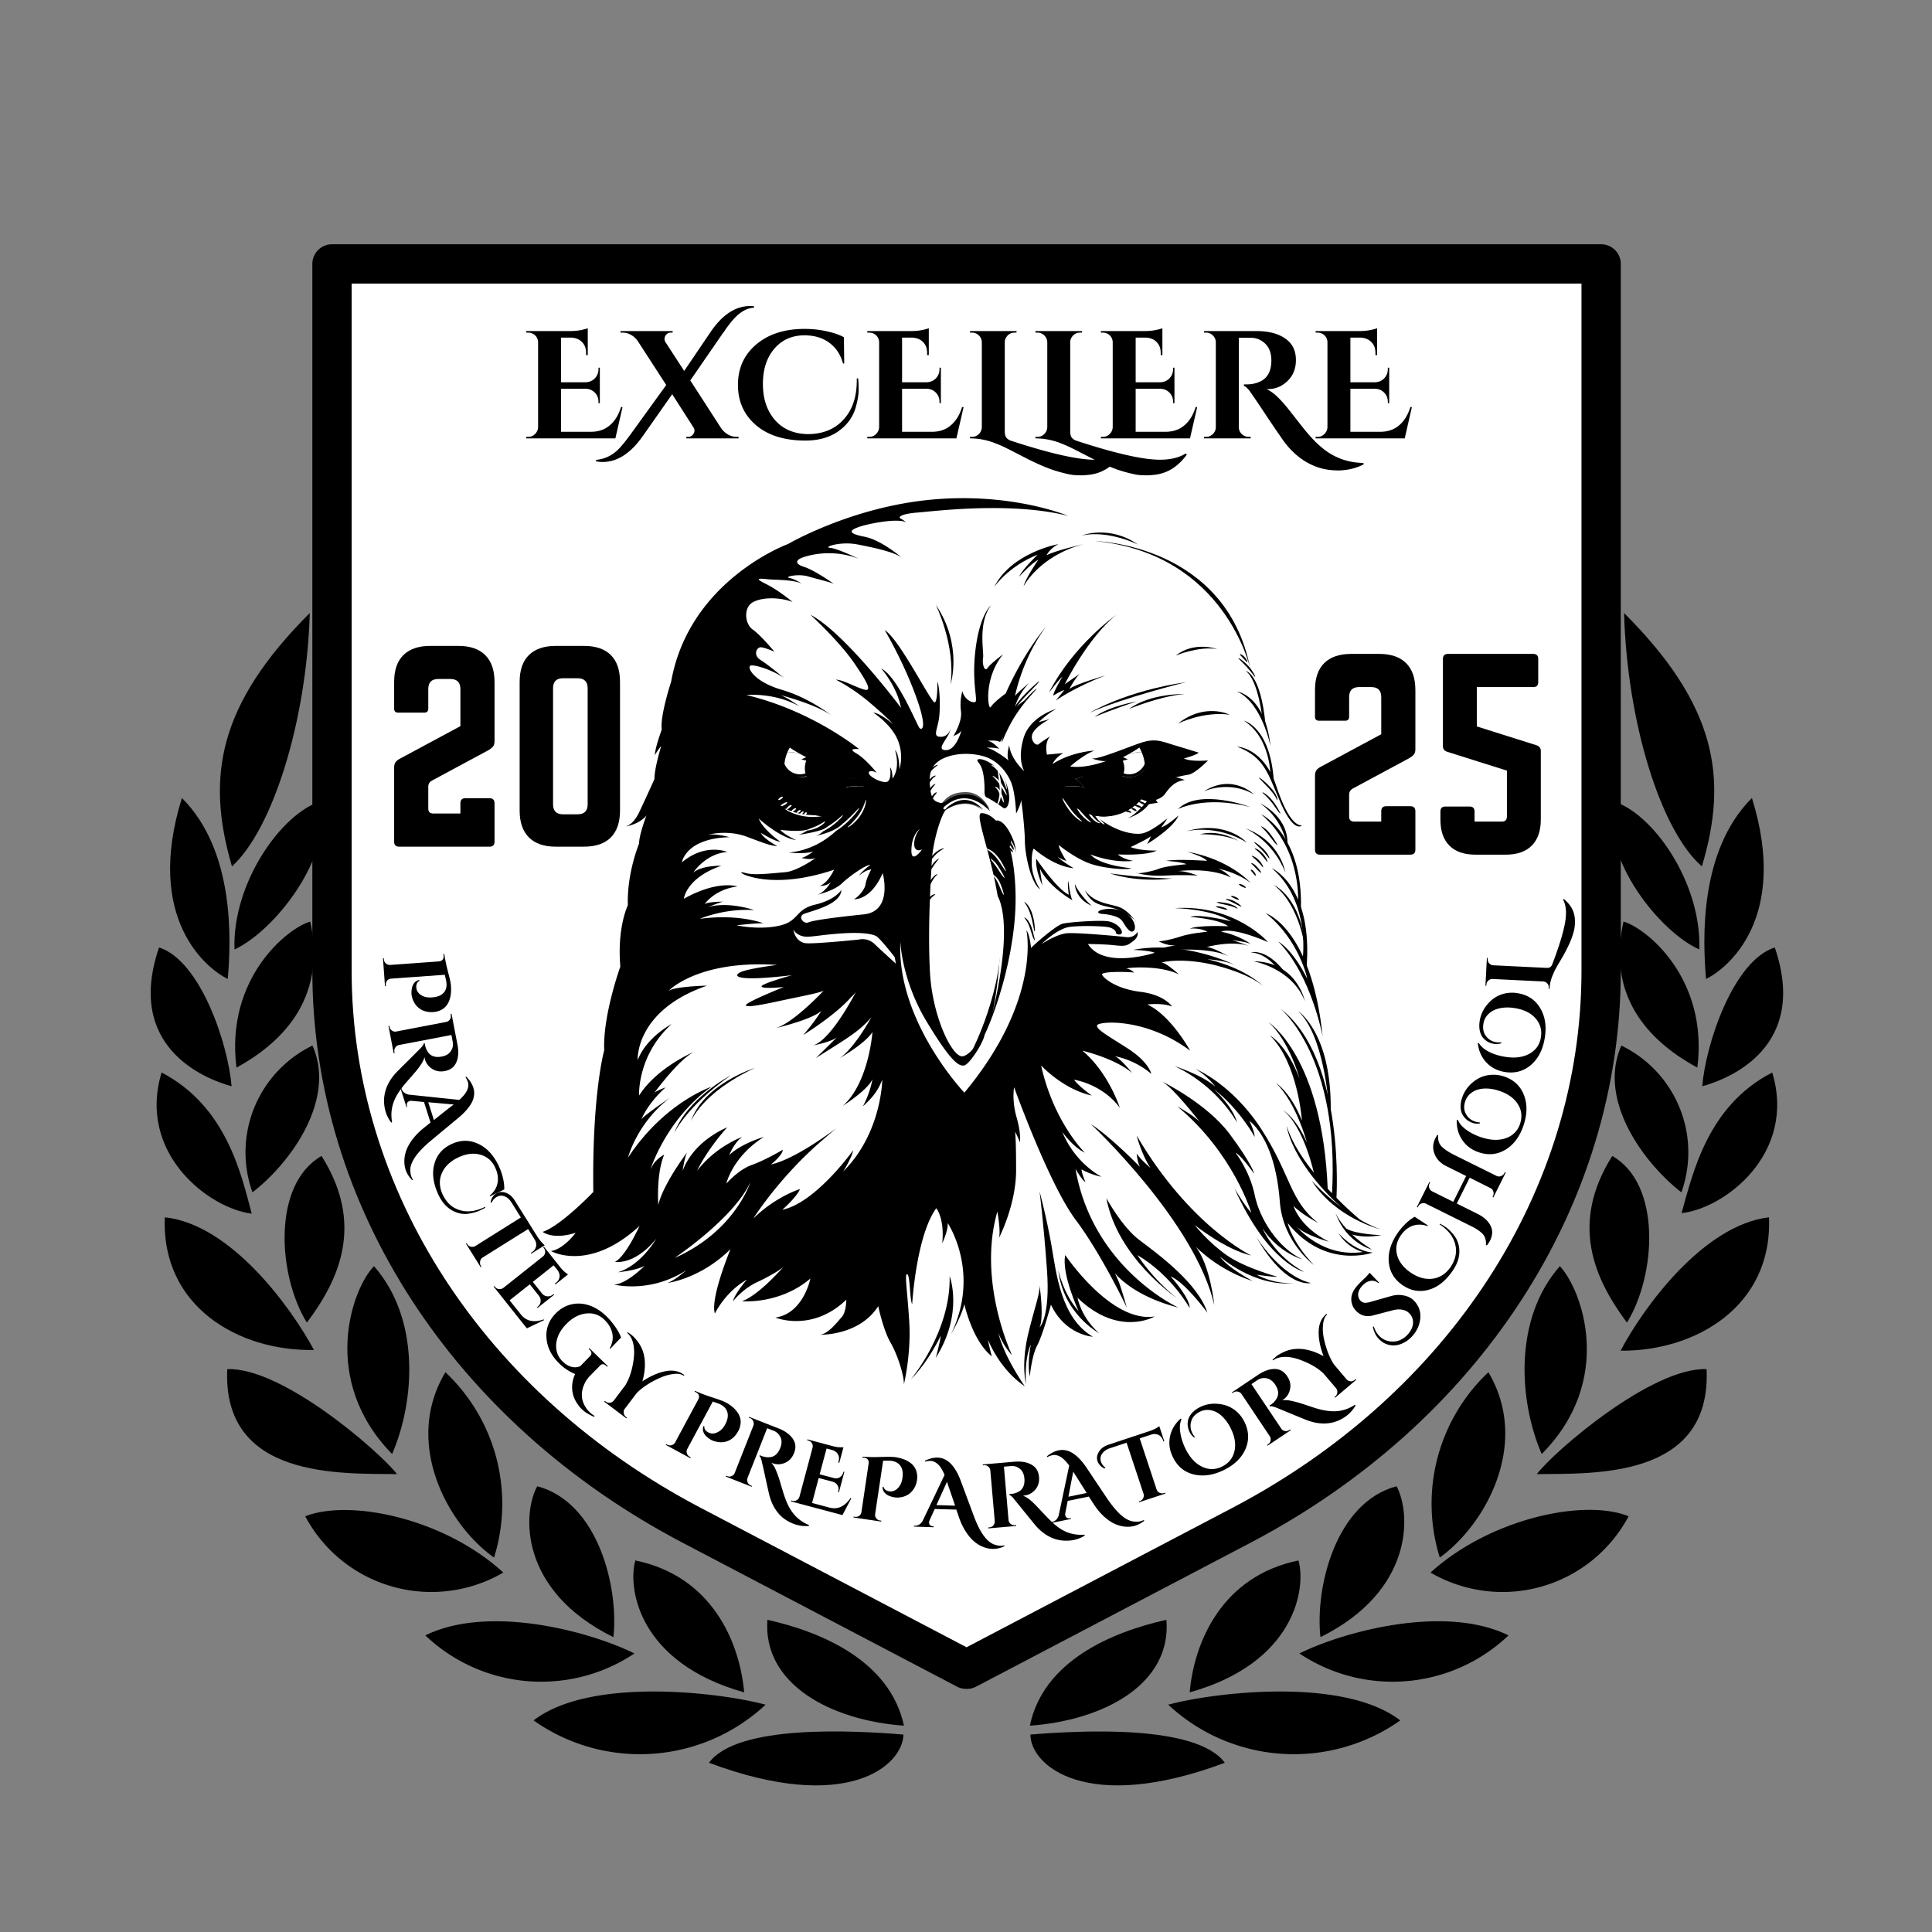 <?xml version="1.0" encoding="UTF-8"?>
<svg data-bbox="29.25 51.226 316.855 295.317" height="500" viewBox="0 0 375 375" width="500" xmlns="http://www.w3.org/2000/svg" data-type="ugc">
    <rect x="0" y="0" width="375" height="375" fill="#808080" stroke="none"/>
    <g>
        <defs>
            <clipPath id="ce6691bc-9760-401e-b459-46d50f0c05fc">
                <path d="M42 118.95h19V169H42Zm0 0"/>
            </clipPath>
            <clipPath id="885be615-ebbb-4de5-b008-1ca1bfb57761">
                <path d="M315 118.95h18V169h-18Zm0 0"/>
            </clipPath>
            <clipPath id="cefc53d8-4a7f-4a34-97ff-311c93a5c43d">
                <path d="M60.543 47.41h254.25v280.5H60.543Zm0 0"/>
            </clipPath>
            <clipPath id="f2bc9c7e-785a-432c-af32-fc080ddfe2f7">
                <path d="M117 97h152.582v172.105H117Zm0 0"/>
            </clipPath>
            <clipPath id="7ea9f58a-ec9d-47ce-bd33-f06d868d2997">
                <path d="M105.332 96H246v173.105H105.332Zm0 0"/>
            </clipPath>
        </defs>
        <path d="M95.895 302.32a35 35 0 0 0 1.128-4.765q.4-2.422.454-4.871a35 35 0 0 0-.23-4.891 34.8 34.8 0 0 0-2.477-9.445 35 35 0 0 0-2.2-4.371 35.3 35.3 0 0 0-6.11-7.629c-8.273 13.77.458 29.648 9.435 35.972m0 0" fill="#000000"/>
        <path d="M72.59 245.762c-4.297 4.39-10.563 22.097 3.52 36.465 4.472-10.364 5.456-26.278-3.52-36.465m0 0" fill="#000000"/>
        <g clip-path="url(#ce6691bc-9760-401e-b459-46d50f0c05fc)">
            <path d="M60.129 118.984c-17.816 17.813-20.176 31.864-15.106 49.18 7.887-7.164 14.504-28.172 15.106-49.18m0 0" fill="#000000"/>
        </g>
        <path d="M59.563 256.723c6.445-8.57 11.124-19.215 2.851-32.352-9.61 5.48-8.52 23.149-2.852 32.352m0 0" fill="#000000"/>
        <path d="M60.656 202.941a22.8 22.8 0 0 0-5.246 3.5 24 24 0 0 0-1.512 1.47 21 21 0 0 0-1.37 1.6q-.65.83-1.22 1.72-.572.884-1.058 1.82a25 25 0 0 0-.887 1.91q-.397.977-.707 1.984a23 23 0 0 0-.52 2.04 22 22 0 0 0-.335 2.077c-.078.7-.13 1.399-.145 2.102q-.018 1.051.051 2.102.074 1.052.242 2.093a23 23 0 0 0 1.055 4.07c7.39-5.69 16.297-17.949 11.652-28.488m0 0" fill="#000000"/>
        <path d="M60.234 178.879c-4.297 1.16-16.546 10.926-14.332 28.348 7.993-4.391 17.676-12.75 14.332-28.348m0 0" fill="#000000"/>
        <path d="M62.414 155.484c-7.672 2.211-17.355 15.844-16.898 28.805 7.605-3.512 18.941-17.527 16.898-28.805m0 0" fill="#000000"/>
        <path d="M97.691 305.234c-11.476-10.539-29.785-14.332-38.445-10.925q.656 1.23 1.43 2.39.773 1.162 1.664 2.235.887 1.076 1.879 2.058.989.981 2.078 1.856a27 27 0 0 0 2.254 1.64c.777.508 1.582.977 2.406 1.407.828.425 1.672.812 2.54 1.156a28 28 0 0 0 5.36 1.523 27.7 27.7 0 0 0 8.336.21 27.3 27.3 0 0 0 5.428-1.245q1.323-.447 2.594-1.023a28 28 0 0 0 2.476-1.282m0 0" fill="#000000"/>
        <path d="M104.273 288.477c-2.886 5.27-3.52 20.27 14.79 29.296 1.054-9.66-2.958-26.168-14.79-29.296m0 0" fill="#000000"/>
        <path d="M82.555 317.426a32.6 32.6 0 0 0 22.422 8.992q1.377.004 2.75-.11a34 34 0 0 0 2.73-.34q1.355-.229 2.688-.57c.89-.23 1.77-.492 2.632-.796a32 32 0 0 0 5.02-2.239c.8-.441 1.586-.918 2.348-1.425-8.239-4.11-28.024-9.66-40.59-3.512m0 0" fill="#000000"/>
        <path d="M144.445 328.488c-.879-9.8-6.265-22.55-21.125-25.605-1.511 5.336.563 19.844 21.125 25.605m0 0" fill="#000000"/>
        <path d="M148.598 330.879c-9.153-2.461-34.149-5.375-45.028 3.055a34 34 0 0 0 2.567 1.652q1.312.774 2.695 1.43a35 35 0 0 0 2.809 1.191 34 34 0 0 0 2.898.95q1.471.417 2.973.698 1.501.287 3.02.446 1.517.156 3.046.183a36 36 0 0 0 6.086-.414 35.6 35.6 0 0 0 8.777-2.535 35.5 35.5 0 0 0 5.364-2.894 35 35 0 0 0 2.476-1.778q1.202-.942 2.317-1.984m0 0" fill="#000000"/>
        <path d="M148.95 314.402c-.915 12.508 12.323 19.532 26.51 20.551-2.71-12.574-15.948-18.195-26.51-20.55m0 0" fill="#000000"/>
        <path d="M175.355 336.676c-9.503-.774-32.214-2.074-37.742 5.476 26.828 10.047 37.637.528 37.742-5.476m0 0" fill="#000000"/>
        <path d="M77.063 286.125c-3.524-4.496-22.32-20.797-32.954-20.375-.988 21.395 22.11 20.234 32.954 20.375m0 0" fill="#000000"/>
        <path d="M60.938 262.027c-4.508-8.394-16.16-24.379-28.942-25.75-.738 17.286 14.297 26.032 28.942 25.75m0 0" fill="#000000"/>
        <path d="M48.86 235.574c-2.005-7.515-4.856-20.828-17.497-27.398-4.754 15.738 9.223 26.383 17.496 27.398m0 0" fill="#000000"/>
        <path d="M44.953 210.844c-.668-8.149-6.02-24.38-14.082-26.942-6.547 19.145 8.484 25.399 14.082 26.942m0 0" fill="#000000"/>
        <path d="M44.215 190.016c.633-7.45 1.406-24.836-8.906-35.13-7.325 23.536 4.89 33.196 8.906 35.13m0 0" fill="#000000"/>
        <path d="M279.457 302.32c8.98-6.465 17.606-22.203 9.438-35.972a35 35 0 0 0-3.325 3.601 35.3 35.3 0 0 0-4.984 8.399 35 35 0 0 0-1.57 4.636 35 35 0 0 0-.91 4.809 35.3 35.3 0 0 0 1.351 14.527m0 0" fill="#000000"/>
        <path d="M302.766 245.762c-8.977 10.187-7.993 26.101-3.524 36.465 14.262-14.332 7.817-31.899 3.524-36.465m0 0" fill="#000000"/>
        <g clip-path="url(#885be615-ebbb-4de5-b008-1ca1bfb57761)">
            <path d="M315.227 118.984c.597 21.079 7.043 42.157 15.105 49.18 5.211-17.316 2.711-31.367-15.105-49.18m0 0" fill="#000000"/>
        </g>
        <path d="M312.938 224.371c-8.274 13.137-3.52 23.781 2.851 32.352 5.668-9.203 6.762-26.871-2.851-32.352m0 0" fill="#000000"/>
        <path d="M314.7 202.941c-4.65 10.54 4.26 22.727 11.652 28.489a22.6 22.6 0 0 0 1.05-4.07c.114-.696.196-1.391.243-2.094q.075-1.052.05-2.102a24 24 0 0 0-.14-2.101 23.3 23.3 0 0 0-.86-4.118 23.4 23.4 0 0 0-1.59-3.895 23 23 0 0 0-1.058-1.82 23.3 23.3 0 0 0-2.59-3.32 23.3 23.3 0 0 0-3.148-2.793 24 24 0 0 0-1.754-1.172 24 24 0 0 0-1.856-1.004m0 0" fill="#000000"/>
        <path d="M315.121 178.879c-3.52 15.598 6.266 23.957 14.328 28.348 2.219-17.422-10.031-27.153-14.328-28.348m0 0" fill="#000000"/>
        <path d="M312.938 155.484c-2.075 11.418 9.296 25.434 16.898 28.805.46-13.101-9.223-26.734-16.899-28.805m0 0" fill="#000000"/>
        <path d="M316.11 294.309c-8.665-3.512-26.97.492-38.446 10.925q1.206.703 2.477 1.282a28 28 0 0 0 8.023 2.27 27.6 27.6 0 0 0 11.055-.84 28 28 0 0 0 2.64-.895q1.296-.517 2.54-1.156 1.238-.645 2.406-1.407a27 27 0 0 0 2.254-1.64 28 28 0 0 0 2.078-1.856q.989-.982 1.879-2.058.885-1.073 1.664-2.235.773-1.16 1.43-2.39m0 0" fill="#000000"/>
        <path d="M256.293 317.773c18.203-9.027 17.602-24.027 14.785-29.296-11.828 3.128-15.84 19.636-14.785 29.296m0 0" fill="#000000"/>
        <path d="M292.8 317.426c-12.566-6.149-32.35-.598-40.59 3.512q1.143.762 2.349 1.425a32 32 0 0 0 5.015 2.239 33 33 0 0 0 2.633.796q1.334.341 2.691.57c.907.15 1.817.266 2.73.34q1.371.114 2.747.11 1.378-.002 2.75-.121a32 32 0 0 0 2.727-.352q1.355-.235 2.687-.582t2.629-.804a31 31 0 0 0 2.555-1.024q1.253-.567 2.453-1.234a31 31 0 0 0 2.344-1.438 32 32 0 0 0 4.28-3.437m0 0" fill="#000000"/>
        <path d="M230.91 328.488c20.559-5.761 22.637-20.27 21.121-25.605-14.855 3.055-20.242 15.805-21.12 25.605m0 0" fill="#000000"/>
        <path d="M226.754 330.879a36 36 0 0 0 2.316 1.984c.801.63 1.63 1.219 2.48 1.778a35.3 35.3 0 0 0 8.216 3.988q1.446.485 2.93.848a35.6 35.6 0 0 0 6.027.93 36 36 0 0 0 3.054.077 38 38 0 0 0 3.047-.183 36 36 0 0 0 5.988-1.145q1.472-.41 2.903-.949a35.6 35.6 0 0 0 5.504-2.621 34 34 0 0 0 2.566-1.652c-10.879-8.43-35.875-5.516-45.031-3.055m0 0" fill="#000000"/>
        <path d="M226.402 314.402c-10.562 2.356-23.902 7.977-26.507 20.551 14.292-1.02 27.53-8.043 26.507-20.55m0 0" fill="#000000"/>
        <path d="M200 336.676c0 6.004 10.914 15.523 37.738 5.476-5.527-7.515-28.234-6.25-37.738-5.476m0 0" fill="#000000"/>
        <path d="M331.246 265.75c-10.562-.422-29.539 15.879-32.953 20.375 10.844-.14 33.937 1.02 32.953-20.375m0 0" fill="#000000"/>
        <path d="M343.355 236.277c-12.777 1.512-24.43 17.567-28.796 25.891 14.503.14 29.539-8.606 28.796-25.89m0 0" fill="#000000"/>
        <path d="M343.992 208.176c-12.64 6.465-15.457 19.777-17.605 27.293 8.379-.91 22.355-11.555 17.605-27.293m0 0" fill="#000000"/>
        <path d="M344.484 183.902c-8.062 2.563-13.414 18.793-14.082 26.942 5.598-1.543 20.63-7.797 14.082-26.942m0 0" fill="#000000"/>
        <path d="M331.14 190.016c4.012-1.934 16.231-11.594 8.907-35.13-10.317 10.294-9.54 27.68-8.906 35.13m0 0" fill="#000000"/>
        <path d="m187.594 324.086-53.262-27.926c-43.371-22.734-69.89-63.598-69.89-107.68V51.227h246.456V188.48c0 44.083-26.523 84.946-69.89 107.68l-53.266 27.926Zm0 0" fill="#ffffff"/>
        <g clip-path="url(#cefc53d8-4a7f-4a34-97ff-311c93a5c43d)">
            <path stroke-width="35" stroke="#000000" d="m582.152 1268.758-244.203-128.06C139.093 1036.444 17.502 849.055 17.502 646.907V17.496h1130v629.41c0 202.15-121.61 389.538-320.448 493.792l-244.221 128.06Zm0 0" stroke-linejoin="round" fill="none" transform="matrix(.218 0 0 .218 60.624 47.411)"/>
        </g>
        <path d="M81.43 190.374q-.69.359-.625 1.297.077 1.062 1.203 1.625c.5.258 1.118.36 1.86.297q1.653-.111 2.36-1.031.513-.691.437-1.703a4 4 0 0 0-.063-.485l-.266-1.172-10.421.75q-.488.029-.782.391a1.16 1.16 0 0 0-.25.828l.016.234-.172.016-.39-5.406.171-.016.016.235q.03.467.375.765.341.31.828.297l9.453-.687q.468-.047.719-.329.248-.282.203-.78-.001-.13-.031-.329l.156-.031c.156 1 .367 2.039.64 3.125q.422 1.64.532 2.156.105.528.14 1.078c.032.364.024.801-.015 1.313a5.4 5.4 0 0 1-.406 1.593q-.345.826-1.078 1.375a3.8 3.8 0 0 1-1.907.657q-1.063.076-1.906-.25-1.612-.643-2.187-2.422a3.4 3.4 0 0 1-.172-.828q-.017-.392.031-.766.06-.721.406-1.25.358-.533 1.031-.703Zm0 0" fill="#000000"/>
        <path d="M75.934 217.887a6.6 6.6 0 0 1-1.25-2.781q-.264-1.361-.047-2.563.42-2.578 2.687-4.781a167 167 0 0 1 2.094-2.094 215 215 0 0 0 1.969-1.969q.841-.813.875-1.187l.171-.031v.047a.2.2 0 0 1 .016.062c.008.031.016.05.016.063q0 .03.015.078c.008.039.016.07.016.093q.17.89.703 1.563.856 1.015 2.563.687 1.217-.235 1.75-1.062.545-.813.359-1.797l-.25-1.328-10.187 1.953a1.1 1.1 0 0 0-.704.484c-.18.27-.234.555-.172.86l.032.234-.172.031-1.016-5.328.172-.031.031.234q.095.435.47.703.374.281.843.188l9.687-1.86q.468-.092.72-.484.263-.387.171-.844l-.031-.234.172-.031 1.156 6c.289 1.5.172 2.734-.36 3.703q-.61 1.138-2.093 1.422-1.47.28-2.578-.5c-.73-.524-1.172-1.188-1.329-2a1.3 1.3 0 0 1-.015-.234 5.1 5.1 0 0 1-.64 1.359 16 16 0 0 1-.72 1.016q-.344.433-.625.75-.268.311-.718.828c-.305.351-.621.718-.953 1.093q-.487.562-.985 1.235-.485.669-.906 1.437a8 8 0 0 0-.625 1.547q-.469 1.64-.14 3.422Zm0 0" fill="#000000"/>
        <path d="M80 229.055c-1.023-1.03-1.527-2.246-1.516-3.64q-.001-2.238 1.657-4.36.872-1.125 2.156-2.156l1.266-1.016-1.266-3.984-2.438-.234a1.2 1.2 0 0 0-.375.047 1.6 1.6 0 0 0-.28.14.7.7 0 0 0-.22.344.8.8 0 0 0 .016.484l.047.141-.156.047-1.157-3.64.157-.048.046.157c.083.273.239.504.47.703q.355.293.906.422l9.843 1.03q1.266-1.159 1.594-2.077.265-.78.078-1.344a3.6 3.6 0 0 0-.484-1l.14-.094c.688.68 1.149 1.39 1.391 2.14q.434 1.373-.281 2.845-.737 1.406-2.5 2.906l-5.266 4.375q-3.019 2.496-3.828 4.36-.361.76-.36 1.452.012.704.141 1.125.141.436.375.813Zm3.125-15.109 1.094 3.453 2.75-2.187c.133-.094.328-.243.578-.438.25-.187.426-.32.531-.39Zm0 0" fill="#000000"/>
        <path d="M94.214 234.41q-.456.265-1.187.594-.737.34-1.938.547a4.64 4.64 0 0 1-2.343-.172c-1.594-.524-2.813-1.688-3.657-3.5q-1.518-3.282-.78-5.953c.487-1.782 1.609-3.07 3.359-3.875 1.75-.813 3.468-.82 5.156-.032q2.53 1.175 4 4.328c.375.813.648 1.618.828 2.422q.265 1.201.219 2.11l-2.766 1.328-.062-.125q.92-.769 1.312-1.719.685-1.736-.234-3.719-.908-1.97-2.875-2.515-1.958-.562-4.266.515-2.314 1.08-3.187 3-.879 1.936.093 4.141c.739 1.594 1.828 2.617 3.266 3.078q2.168.702 4.766-.5.105-.046.234-.094Zm0 0" fill="#000000"/>
        <path d="M95.225 233.356q.233-1.17 1.046-1.672.64-.404 1.36-.297 1.371.189 2.25 1.578l4.453 7.11q.433.654.844 1.094.405.435.562.53l-2.625 1.641-.094-.14.172-.11q.686-.422.844-1.109.17-.673-.25-1.375l-1.281-2.047-8.86 5.547q-.504.375-.468 1.031a.87.87 0 0 0 .14.532l.125.203-.14.093-2.86-4.578.14-.093.11.187q.247.388.688.5.45.106.86-.11l8.859-5.562-1.844-2.953q-.392-.61-.906-.937-1.066-.657-2.016-.047-.58.362-.938 1.093Zm0 0" fill="#000000"/>
        <path d="M96.102 249.798c.188.239.43.375.734.406a1.27 1.27 0 0 0 .86-.218l7.765-6.172q.422-.422.344-1.031a1.3 1.3 0 0 0-.234-.516l-.14-.172.14-.11 3.11 3.907q.48.611.937 1 .466.375.64.469l-2.437 1.937-.125-.156.172-.125q.64-.481.734-1.156c.063-.446-.07-.89-.39-1.328l-.75-.938-4.047 3.219 1.765 2.219c.29.351.64.547 1.047.578.406.039.773-.074 1.11-.344l.124-.094.094.14-3.219 2.563-.093-.14.109-.094q.515-.409.578-1 .074-.595-.312-1.11l-1.782-2.25-3.921 3.11 2.171 2.719q.811 1.029 1.938 1.25 1.137.233 2.484-.266l.11.125-3.36 1.61-6.437-8.094.14-.11Zm0 0" fill="#000000"/>
        <path d="M112.835 273.434a4 4 0 0 1-.562-.672q-1.065-1.407-1.203-2.984c-.094-1.055.093-2.078.562-3.078a9.5 9.5 0 0 1-3.062-2.031q-2.3-2.239-2.5-4.97-.207-2.716 1.796-4.765 1.326-1.358 3.032-1.75 1.699-.405 3.468.188 1.782.597 3.329 2.11 1.013 1 1.78 2.124.763 1.126 1.079 2l-2.125 2.219-.094-.094q.81-1.471.516-2.906-.298-1.453-1.516-2.64-1.502-1.467-3.578-1.235-2.08.235-3.844 2.047c-1.18 1.21-1.828 2.488-1.953 3.844q-.174 2.044 1.297 3.468.796.779 1.703 1 .92.218 1.688-.156l1.89-1.937q.281-.283.25-.594-.016-.316-.328-.61l-.203-.203.14-.125 3.579 3.485-.14.125-.188-.188q-.316-.3-.625-.312-.317-.018-.563.28l-1.984 2.017a5.7 5.7 0 0 0-1.188 1.875q-.844 2.215.344 4.109.309.528.766.969.45.45 1.03.797l-.124.156q-1.519-.626-2.469-1.563m0 0" fill="#000000"/>
        <path d="M121.849 258.601q.247.141.734.516.498.377 1.125 1.187a6.8 6.8 0 0 1 1 1.766q.356.957.437 2 .153 1.971-.468 4.047 2.7-1.765 5.03-2.047 1.78-.185 3.032.766a1 1 0 0 0 .11.078l-.11.125q-.737-.515-2.031-.344-1.299.157-2.656.766a17.4 17.4 0 0 0-2.61 1.421q-1.236.832-1.922 1.594l-2.25 2.969q-.269.342-.203.813c.04.32.192.578.453.765l.172.14-.11.141-4.312-3.25.11-.14.187.125q.374.279.828.219a1.1 1.1 0 0 0 .75-.422l2.25-2.985q.997-1.653 1.438-4.015.527-2.731-.047-4.485-.33-1.043-1.047-1.625Zm0 0" fill="#000000"/>
        <path d="M136.715 276.816q-.083.769.75 1.204.936.514 2.015-.141.75-.406 1.281-1.39.78-1.467.36-2.563-.315-.812-1.203-1.281a2.6 2.6 0 0 0-.422-.204l-1.14-.406-4.954 9.203a1.07 1.07 0 0 0-.078.86c.094.289.273.507.547.656l.203.125-.078.156-4.766-2.578.078-.156.203.11q.422.216.86.093.45-.128.672-.531l4.5-8.36q.216-.42.109-.765-.112-.36-.547-.594a9 9 0 0 0-.281-.14l.047-.157c.914.406 1.91.79 2.984 1.14q1.606.533 2.11.72.498.174.984.437.482.25 1.094.719a5.5 5.5 0 0 1 1.125 1.203q.513.72.593 1.64a3.7 3.7 0 0 1-.468 1.954q-.518.955-1.235 1.484c-.937.68-2.008.851-3.203.531a3.4 3.4 0 0 1-.812-.297 4 4 0 0 1-.625-.422q-.598-.435-.844-1.015-.253-.575-.031-1.25Zm0 0" fill="#000000"/>
        <path d="M156.98 296.188a6.5 6.5 0 0 1-3-.438q-1.3-.516-2.203-1.312-1.956-1.751-2.593-4.844-.175-.751-.641-2.89a100 100 0 0 0-.61-2.72c-.148-.757-.324-1.218-.53-1.374l.062-.157q.03.019.047.032.01.001.047.015.043.02.078.031a.2.2 0 0 1 .078.032c.031.011.054.023.078.03a3.6 3.6 0 0 0 1.719.235q1.312-.168 1.937-1.797.469-1.156.047-2.046a2.4 2.4 0 0 0-1.344-1.282l-1.25-.484-3.812 9.656q-.158.422.031.844c.125.289.332.5.625.625l.219.078-.063.156-5.047-1.984.063-.156.219.078q.42.17.843 0a1.1 1.1 0 0 0 .625-.61l3.625-9.187a1.13 1.13 0 0 0-.03-.86 1.1 1.1 0 0 0-.626-.609l-.219-.078.063-.156 5.687 2.234q2.14.845 2.938 2.281.64 1.113.078 2.516-.55 1.393-1.797 1.906-1.236.504-2.39.047a1.4 1.4 0 0 1-.22-.094q.545.627.813 1.266.265.626.453 1.14.186.528.313.923.124.405.312 1.062.2.669.422 1.39.218.716.516 1.485.294.78.719 1.531c.289.508.617.969.984 1.375q1.123 1.265 2.797 1.938Zm0 0" fill="#000000"/>
        <path d="M153.796 291.302q.435.124.828-.11.406-.233.547-.671l2.563-9.594q.105-.59-.329-1.047a1.5 1.5 0 0 0-.5-.265l-.234-.063.047-.172 4.844 1.297c.5.137.945.215 1.343.234q.591.018.813 0l-.813 3.016-.203-.047.063-.219c.144-.507.11-.96-.11-1.359q-.327-.591-1.078-.844l-1.14-.297-1.344 5 2.734.72q.656.175 1.172-.141c.344-.22.57-.536.688-.954l.03-.14.173.047-1.063 3.969-.172-.047.047-.141c.114-.414.07-.797-.125-1.14a1.52 1.52 0 0 0-.922-.72l-2.75-.734-1.28 4.844 3.343.89c.844.227 1.61.173 2.297-.171q1.042-.504 1.828-1.688l.156.047-1.734 3.281-10-2.672.047-.171Zm0 0" fill="#000000"/>
        <path d="M171.476 288.57q.2.75 1.125.891 1.044.16 1.844-.812.562-.655.718-1.766.246-1.64-.515-2.515-.564-.656-1.578-.813a4 4 0 0 0-.47-.031h-1.187l-1.547 10.344a1.11 1.11 0 0 0 .969 1.266l.234.03-.03.172-5.376-.797.031-.171.235.046c.312.04.594-.023.844-.203q.374-.264.437-.75l1.39-9.39q.078-.451-.14-.75-.221-.31-.719-.375l-.328-.032-.015-.171a32 32 0 0 0 3.203.062 55 55 0 0 1 2.219-.031q.526 0 1.078.078c.363.055.789.156 1.28.312.5.149.99.391 1.47.735q.733.504 1.109 1.36c.258.616.336 1.28.234 2q-.157 1.065-.672 1.796-.971 1.44-2.828 1.61a3.6 3.6 0 0 1-.859-.032 4.5 4.5 0 0 1-.734-.172q-.706-.215-1.141-.672a1.67 1.67 0 0 1-.453-1.156Zm0 0" fill="#000000"/>
        <path d="M194.95 300.125q-1.956.919-3.922.203c-1.399-.492-2.578-1.496-3.547-3.016-.524-.793-.965-1.707-1.328-2.75l-.532-1.547-4.187-.125-1.016 2.22a1.1 1.1 0 0 0-.094.374q0 .142.047.313c.04.117.125.218.25.312a.77.77 0 0 0 .453.14l.141.016v.172l-3.812-.125v-.172h.156q.42.02.828-.203.406-.233.688-.718l4.265-8.938c-.437-1.05-.914-1.781-1.422-2.187q-.644-.515-1.234-.532a3.6 3.6 0 0 0-1.11.141l-.03-.172q1.296-.639 2.468-.61 1.453.05 2.578 1.235c.738.774 1.375 1.875 1.906 3.313l2.391 6.437q1.326 3.668 2.828 5.063c.395.382.813.656 1.25.812s.805.238 1.11.25q.451.013.875-.078Zm-13.188-7.985 3.625.11-1.14-3.328a62 62 0 0 0-.235-.688 8 8 0 0 1-.187-.64Zm0 0" fill="#000000"/>
        <path d="M210.535 298.066a6.5 6.5 0 0 1-2.875.953c-.93.07-1.781.004-2.562-.203q-2.533-.705-4.47-3.172-.503-.61-1.874-2.297a103 103 0 0 0-1.766-2.172q-.69-.937-1.078-1l-.016-.172h.11c.031-.008.054-.015.078-.015h.078c.04-.008.07-.016.094-.016a3.6 3.6 0 0 0 1.625-.531q1.106-.75.953-2.485-.112-1.249-.875-1.859a2.33 2.33 0 0 0-1.75-.531l-1.344.11.89 10.327q.03.457.391.766.376.314.844.265l.234-.015.016.172-5.406.469-.016-.172.235-.032q.45-.03.75-.375.31-.358.28-.828l-.858-9.828a1.1 1.1 0 0 0-.407-.766q-.344-.294-.812-.265l-.235.031-.015-.172 6.078-.531q2.295-.2 3.64.734c.72.493 1.118 1.235 1.204 2.235q.124 1.488-.766 2.484c-.594.668-1.305 1.04-2.125 1.11a1.5 1.5 0 0 1-.234.015q.762.33 1.297.766.528.44.921.828c.258.262.485.496.672.703q.295.298.766.813c.32.335.656.683 1 1.046q.516.535 1.125 1.11.609.563 1.328 1.062.717.481 1.469.781 1.592.61 3.39.47Zm0 0" fill="#000000"/>
        <path d="M222.08 295.202q-1.687 1.343-3.797 1.11c-1.46-.157-2.84-.852-4.14-2.094q-1.031-.968-1.922-2.375l-.875-1.36-4.11.844-.468 2.406a1 1 0 0 0 0 .375 1 1 0 0 0 .125.297.63.63 0 0 0 .312.25.9.9 0 0 0 .485.032l.14-.032.032.172-3.735.766-.031-.172.14-.031q.423-.075.75-.391.342-.328.5-.844l2.048-9.687c-.668-.914-1.293-1.516-1.875-1.797-.5-.238-.946-.317-1.329-.234a4 4 0 0 0-1.062.39l-.063-.156q1.124-.92 2.266-1.156 1.419-.295 2.797.578 1.342.878 2.625 2.781l3.812 5.703q2.168 3.252 3.938 4.266.73.409 1.422.484c.457.055.832.047 1.125-.015q.45-.095.844-.282Zm-14.703-4.687 3.547-.735-1.875-2.968q-.142-.217-.39-.61a8 8 0 0 1-.344-.562Zm0 0" fill="#000000"/>
        <path d="M214.406 285.045c-.719-.344-1.176-.82-1.375-1.437a1.9 1.9 0 0 1 .047-1.375q.516-1.297 2.063-1.813l7.968-2.64q.75-.265 1.266-.547.514-.294.64-.422l.97 2.937-.157.047-.062-.187q-.269-.762-.875-1.079-.612-.31-1.391-.093l-2.281.75 3.28 9.922c.145.406.43.648.86.718.196.055.39.047.578-.015l.22-.063.046.156-5.125 1.688-.047-.156.203-.063q.436-.152.64-.562.218-.405.095-.844l-3.297-9.938-3.297 1.094q-.667.223-1.125.656-.903.863-.547 1.954c.148.43.434.812.86 1.156Zm0 0" fill="#000000"/>
        <path d="M231.77 279.007q-.582-.45-.845-1a4.2 4.2 0 0 1-.359-1.094 3.4 3.4 0 0 1 .016-1.172q.122-.621.578-1.218.622-.844 1.797-1.422a6.3 6.3 0 0 1 3.28-.625q2.312.143 3.907 1.61a6.6 6.6 0 0 1 1.422 1.937q1.296 2.69.172 5.25-1.125 2.565-4.219 4.078-3.095 1.5-5.844.828-2.731-.684-4.015-3.344-.984-1.997-.563-4 .41-2.015 2.078-3.484l.157.11q-.48 1.063-.235 2.608.235 1.535.969 3.063 1.265 2.58 3.203 3.531 1.951.954 3.89.016 1.952-.951 2.438-2.969c.32-1.351.094-2.828-.687-4.422q-.692-1.418-1.688-2.375-1.003-.949-2.14-1.172a3.33 3.33 0 0 0-2.172.266q-1.142.562-1.563 1.5-.563 1.312.063 2.625.201.422.531.797Zm0 0" fill="#000000"/>
        <path d="M263.107 272.815a6.7 6.7 0 0 1-2.078 2.234q-1.16.767-2.344 1.047-2.531.61-5.437-.61-.736-.293-2.75-1.125-2.004-.827-2.578-1.062-1.08-.45-1.438-.328l-.093-.14a.14.14 0 0 0 .046-.032.2.2 0 0 1 .047-.031.4.4 0 0 0 .063-.047.4.4 0 0 0 .078-.047.4.4 0 0 0 .063-.047 3.3 3.3 0 0 0 1.156-1.266q.621-1.183-.344-2.625-.703-1.043-1.687-1.218a2.36 2.36 0 0 0-1.797.39l-1.11.75 5.781 8.625q.247.375.704.47.467.095.859-.173l.203-.125.094.14-4.516 3.016-.094-.14.204-.14a1.06 1.06 0 0 0 .468-.704q.106-.45-.14-.844l-5.485-8.203a1.12 1.12 0 0 0-.734-.469 1.1 1.1 0 0 0-.844.157l-.203.14-.094-.14 5.078-3.406q1.906-1.278 3.547-1.126 1.278.143 2.11 1.391.841 1.235.547 2.547-.298 1.313-1.329 2a1 1 0 0 1-.203.125 4.7 4.7 0 0 1 1.5.047q.686.13 1.22.281.543.142.937.266c.257.086.609.199 1.046.344.446.148.907.296 1.375.453q.716.236 1.532.437.809.188 1.672.266a7.8 7.8 0 0 0 1.656-.016 7.4 7.4 0 0 0 3.203-1.219Zm0 0" fill="#000000"/>
        <path d="M246.994 263.93q.205-.2.672-.61.469-.404 1.406-.843.926-.452 1.938-.594a7.5 7.5 0 0 1 2.047 0q1.957.281 3.844 1.36-1.139-3.031-.907-5.375.207-1.764 1.391-2.766.061-.059.11-.094l.109.125c-.438.399-.703 1.031-.797 1.906q-.142 1.302.156 2.766.31 1.454.844 2.844.544 1.376 1.14 2.219l2.407 2.843c.187.219.437.352.75.39a1.1 1.1 0 0 0 .86-.28l.187-.141.109.125-4.125 3.5-.11-.125.173-.14q.339-.313.375-.782a1.13 1.13 0 0 0-.25-.812l-2.422-2.844q-1.39-1.343-3.61-2.281-2.544-1.123-4.39-.922c-.727.074-1.329.293-1.797.656Zm0 0" fill="#000000"/>
        <path d="M266.66 257.47q.393 1.282 1.297 2.062.984.86 2.39.86a3.35 3.35 0 0 0 1.563-.36q.78-.375 1.39-1.078c.415-.477.704-.985.86-1.516.289-1.07.023-1.969-.797-2.687-.312-.282-.734-.461-1.266-.547q-.796-.14-1.78.125l-3.517.921q-1.998.597-3.296-.546a3 3 0 0 1-.266-.235q-.951-.996-.953-2.297.002-1.293 1.094-2.547c.437-.507 1.023-1.093 1.75-1.75l.718-.828 1.829 1.907-.11.109c-.469-.395-.992-.54-1.578-.437q-.89.159-1.64 1.015-.921 1.05-.688 2.047.11.516.484.844c.25.218.531.336.844.343q.47 0 1.203-.234l3.828-1.078q1.155-.328 2.203-.156 1.23.176 2.063.89.527.47.937 1.22.404.737.47 1.687.058.937-.298 2.015a6 6 0 0 1-1.203 2.047q-.844.955-1.86 1.422-1.86.908-3.687 0a5.4 5.4 0 0 1-.734-.531q-1.123-.983-1.438-2.64Zm0 0" fill="#000000"/>
        <path d="M279.5 237.518c.32.156.703.386 1.14.687q.668.456 1.454 1.39.779.926 1.047 2.126.529 2.439-1.157 4.906-2.048 3.001-4.718 3.734-2.654.722-5.032-.906-2.39-1.64-2.671-4.422-.281-2.778 1.687-5.656c.5-.726 1.055-1.375 1.656-1.937q.909-.856 1.688-1.266l2.562 1.688-.078.109q-1.107-.375-2.156-.234-1.829.282-3.047 2.078-1.23 1.798-.703 3.765.516 1.969 2.625 3.422 2.11 1.44 4.203 1.203 2.109-.246 3.516-2.203 1.483-2.169.968-4.39-.504-2.216-2.859-3.829l-.203-.14Zm0 0" fill="#000000"/>
        <path d="M289.793 232.137c.133-.27.157-.55.063-.844a1.07 1.07 0 0 0-.531-.672l-4.063-2.03-2.5 5.015 4.078 2.031q1.922.954 2.578 2.5.514 1.22-.203 2.656c-.148.301-.343.61-.593.922l-.204-.031c.07-.96-.164-1.707-.703-2.25q-.69-.702-2.062-1.39l-8.875-4.407a1.1 1.1 0 0 0-.86-.047q-.435.14-.64.563l-.11.203-.156-.078 2.422-4.844.156.078-.11.203q-.28.581.048 1.11.157.252.437.406l4.11 2.047 2.5-5.016-3.828-1.906q-1.858-.919-2.391-2.64-.452-1.374.25-2.782.158-.327.375-.64l.172.046q-.154 1.377.719 2.25c.492.469 1.171.938 2.046 1.406l8.563 4.25a1.11 1.11 0 0 0 1.11-.093q.264-.172.406-.453l.109-.188.156.078-2.406 4.828-.156-.078Zm0 0" fill="#000000"/>
        <path d="M287.223 218.06q-.733.11-1.313-.078a4.2 4.2 0 0 1-1.047-.516c-.3-.219-.57-.492-.812-.828-.25-.344-.414-.758-.5-1.25q-.17-1.029.234-2.281a6.54 6.54 0 0 1 1.828-2.813q1.722-1.559 3.86-1.672a6.5 6.5 0 0 1 2.39.297q2.843.925 3.89 3.531 1.062 2.595 0 5.876c-.71 2.18-1.855 3.765-3.437 4.765q-2.39 1.501-5.203.594-2.107-.687-3.265-2.375-1.173-1.7-1.079-3.922l.188-.047q.44 1.097 1.719 2 1.267.893 2.875 1.422 2.736.88 4.781.14 2.045-.749 2.719-2.796c.445-1.375.297-2.645-.453-3.813q-1.126-1.764-3.657-2.578-1.512-.498-2.89-.422-1.373.066-2.328.735a3.34 3.34 0 0 0-1.329 1.75q-.386 1.204 0 2.14.55 1.33 1.938 1.781.439.142.953.172Zm0 0" fill="#000000"/>
        <path d="M291.366 202.51q-.733.204-1.343.109a3.9 3.9 0 0 1-1.094-.328 3.7 3.7 0 0 1-.922-.688q-.452-.45-.687-1.187-.31-.982-.11-2.281a6.5 6.5 0 0 1 1.375-3.047q1.453-1.81 3.563-2.266a6.5 6.5 0 0 1 2.406-.047q2.954.47 4.39 2.89 1.454 2.41.891 5.813-.55 3.394-2.687 5.235-2.14 1.828-5.063 1.36c-1.457-.24-2.648-.852-3.578-1.845q-1.405-1.5-1.656-3.703l.187-.078c.406.68 1.074 1.25 2 1.719q1.376.69 3.063.953 2.83.47 4.734-.578c1.274-.695 2.02-1.754 2.25-3.172q.34-2.139-1.031-3.703c-.914-1.04-2.25-1.703-4-1.984q-1.56-.265-2.906.015-1.343.27-2.188 1.078a3.25 3.25 0 0 0-1.031 1.922q-.201 1.253.312 2.125c.5.824 1.227 1.313 2.172 1.469q.469.064.985.016Zm0 0" fill="#000000"/>
        <path d="M303.947 177.629q.094-1.843-.563-3.016l.14-.125q2.028 1.641 2.157 3.922.046.486.016.844-.02.345-.078.796-.05.44-.297 1.25-.252.814-.516 1.422-.252.61-.656 1.406a21 21 0 0 1-.703 1.329q-.299.531-.719 1.234-.423.704-.719 1.25-.3.532-.5 1.047-.674 1.424-.75 2.953l-.172-.016.016-.234q.034-.45-.266-.797a1.2 1.2 0 0 0-.796-.39l-9.844-.485c-.32 0-.594.106-.813.313q-.339.314-.375.765l-.015.235-.172-.016.281-5.406.156.031v.172q-.028.69.5 1.047a.93.93 0 0 0 .563.203l10.297.5c.398.023.671-.04.828-.188q.248-.217.344-.5c1.675-4.375 2.562-7.554 2.656-9.547m0 0" fill="#000000"/>
        <g clip-path="url(#f2bc9c7e-785a-432c-af32-fc080ddfe2f7)">
            <path d="M198.45 268.61s.562.745.921.745c0 0-.476-.984-.418-3.843.031-2.86 1.61-5.871 1.61-5.871l2.085-2.77 1.165-5.156 2.949 3.812s3.394 4.887 7.539 3.934c0 0-3.102-2.113-4.235-4.2-1.16-2.116-.953-4.558-1.07-4.679-.09-.148 11.887 5.633 11.887 5.633l3.129-.598s-4.02-.176-5.364-1.933l-2.234-6.735-.625-2.027 9.742 7.45s2.774 1.874 5.336 1.55c0 0-1.074-2.742-2.383-4.113-1.28-1.403-2.386-3.098-2.386-3.098l4.53 3.008s3.962 4.527 4.438 6.676c0 0 1.79-1.106-.593-8.254-2.383-7.184-4.32-9.032-4.32-9.032l2.917 2.149 7.184 6.078s5.719 3.664 14.062 1.785c0 0-3.902-.476-7.328-4.617 0 0 3.098 2.77 6.047 2.383 0 0-3.394-1.758-5.453-4.11 0 0 3.309 3.067 7.422 2.68 0 0-4.024-3.098-5.395-8.223-1.402-5.097.387-1.191.387-1.191l1.906 3.246s4.68 3.965 8.91 4.172c4.262.18 4.352-.356 4.352-.356l-2.086-.894-1.012-.656s2.383 1.28 4.141.953c0 0-2.621-1.43-3.426-2.266-.804-.804-.957-1.101-.957-1.101s5.008 1.312 7.84.207c0 0-5.394-2.145-7.75-3.723-2.324-1.578-2.71-3.012-2.71-3.012l-.09-7.836-.446-6.586-.715-3.425-.09-4.797-.863-4.38s-.031-5.6-1.043-9.237c-1.016-3.606-1.879-6.973-1.879-6.973l-.715-2.234s.239-5.333-.09-7.063c-.328-1.727-.953-4.262-.953-4.262s-.18-5.422-.476-6.375c-.297-.953-1.906-5.183-1.906-5.183l-.329-1.79s-.238-1.492-.683-2.054c-.418-.598-1.434-2.207-1.434-2.207s3.25 3.664 5.156 2.055c0 0-1.222.328-2.652-2.145-1.46-2.504-2.504-5.781-2.504-5.781s-.504-7.211-1.52-10.188c-1.011-2.953-.566-2.386-.566-2.386s-.297-7.836-3.156-11.59c0 0-2.297-7.45-5.543-11.383-3.246-3.902-6.914-7.004-14.004-9.594 0 0-1.848-2.086-5.633-3.101 0 0-9.98-4.856-16.597-5.57-6.645-.716-25.98-4.919-50.356 9.98-24.344 14.898-18.625 37.097-19.191 37.965-.567.863-6.434 29.23-6.434 29.23l-6.586 51.7 1.43 8.312 6.852 1.996c.449.148 2.89 2.59 2.89 2.59s-2.59 4.738-2.441 5.156c.148.418 8.879-.863 8.879-.863l7.449-4.293 2.144 5.304 13.051.715 4.559 1.848 7.601 3.875 3.305 6.465 1.64 5.363.15 4.86s1.132-.063 4.23-4.797c3.07-4.711 3.875-7.153 3.875-7.153l-.297 1.637-1.434 5.098s4.082-5.664 4.59-8.82c.508-3.16 1.7-4.739 1.7-4.739s2.233 7.031 2.026 7.031c-.21 0 2.563 2.864 2.563 2.864Zm0 0" fill="#ffffff"/>
        </g>
        <path d="M218.887 146.473c-.535.297-.922.504-.922.504l.922.418s-2.145.507-4.082 1.55c-1.934 1.043-6.078 2.235-6.078 2.235.714.445 1.789 1.726 1.789 1.726-.746-.418-3.727-.265-3.727-.265a6.4 6.4 0 0 0-1.16.207c1.488 3.308 4.797 5.632 8.672 5.632 5.215 0 9.445-4.23 9.445-9.476 0-1.043-.18-2.027-.476-2.98-2.149-.208-3.547.12-4.383.449m0 0" fill="#000000"/>
        <path d="M218.887 146.473c-.535.297-.922.504-.922.504l.922.418s-1.637.386-3.336 1.19a3.9 3.9 0 0 0 3.547 2.267c2.175 0 3.933-1.758 3.933-3.903 0-.328-.062-.656-.12-.953-1.938-.121-3.247.176-4.024.477m0 0" fill="#ffffff"/>
        <path d="M155.777 146.473c.536.297.926.504.926.504l-.957.418s2.176.507 4.082 1.55c1.938 1.043 6.11 2.235 6.11 2.235-.715.445-1.786 1.726-1.786 1.726.743-.418 3.692-.265 3.692-.265.597.058.957.148 1.164.207a9.44 9.44 0 0 1-8.64 5.632c-5.216 0-9.446-4.23-9.446-9.476 0-1.043.176-2.027.476-2.98 2.114-.208 3.543.12 4.38.449m0 0" fill="#000000"/>
        <path d="M155.777 146.473c.536.297.926.504.926.504l-.957.418s1.64.386 3.367 1.19a3.94 3.94 0 0 1-3.574 2.267 3.916 3.916 0 0 1-3.902-3.903c0-.328.027-.656.117-.953 1.937-.121 3.25.176 4.023.477m0 0" fill="#ffffff"/>
        <path d="M219.453 177.55c-1.43-1.312-2.562-1.82-3.605-2.058-1.07-.265-3.305-.535-5.215-2.8 0 0 .418 1.937 1.195 2.98 0 0-3.308-1.102-4.5-4.707 0 0 .445 3.156.832 3.664 0 0-4.437-2.563-6.258-6.195 0 0 .239 3.304.805 4.406 0 0-1.25.062-2.59-3.305-1.344-3.367-1.222-8.015-1.281-8.793-.063-.742-.477-5.3-.629-5.601 0 0-.742 2.414-1.102 2.593 0 0 .477-6.199-3.007-9.445-.27-.27-.54-.476-.836-.687-2.89-1.579-5.57-1.696-7.63-1.368a13.7 13.7 0 0 0-3.277 1.102c-3.277 1.578-5.453 7.894-5.69 10.578 0 0-.892-1.52-1.071-2.383-.211-.867-.149 9.356-1.164 13.051-1.012 3.695-1.668 3.543-1.668 3.543s1.133-3.516.09-5.094c0 0-2.801 7.39-7.153 7.36 0 0 1.461-2.653.985-3.426 0 0-2.235 4.379-4.141 4.41 0 0 1.25-1.816.773-2.684 0 0-.925 1.313-4.203 2.414-3.304 1.102-5.84 2.95-5.539 5.665.266 2.68 2.77 2.917 3.903 2.77 1.16-.15 10.07-.927 10.757-.626.653.297 1.907 1.43 2.41 1.965.54.539 3.22 2.652 3.22 2.652s1.491 13.172 13.23 25.625c0 0 5.664-5.898 9.386-14.094 3.727-8.222 3.516-11.023 3.516-11.023s3.992-5.098 6.348-5.184c2.383-.062 9.683.446 10.695.504.984.09 1.582 0 2.059-.265.504-.301 1.547-.957 1.699-1.969.148-.984.117-2.293-1.344-3.574m0 0" fill="#ffffff"/>
        <path d="M188.137 204.992s6.02-10.906 6.199-22.793c.207-11.89-5.723-24.375-3.816-24.375 1.91 0 6.167 2.563 6.585 15.047.45 12.457-4.855 26.668-7.152 30.156-2.293 3.457-2.621 3.516-1.816 1.965m0 0" fill="#000000"/>
        <path d="M192.04 157.02s-1.31-3.278-4.56-3.278c-3.246 0-4.585 1.637-5.273 3.457 0 0 4.113-5.93 9.832-.18m0 0" fill="#545454"/>
        <path d="M190.79 157.348s-3.099-3.098-7.688.207c0 0 3.664-4.707 7.687-.207m0 0" fill="#545454"/>
        <path d="M191.086 153.77s.21-4.258-1.133-5.72c-1.34-1.491 3.16-.714 4.977 3.098 1.82 3.817.656 6.29-.239 5.633-.921-.687-2.652-1.816-3.129-1.969-.476-.148-.476-1.042-.476-1.042m0 0" fill="#000000"/>
        <path d="M213.703 177.371s3.367.117 4.172 1.461c.805 1.34 1.578 2.441 2.207 1.816.625-.625-.062-3.007-2.535-3.902-2.473-.894-5.719.207-3.844.625m0 0" fill="#000000"/>
        <path d="M194.098 163.934s1.07.804 1.726.504c.656-.297.36-1.372.36-1.372s.921 1.313.921 2.239v.297s.36-1.461-1.222-4.23c-1.547-2.802-3.426-2.653-3.125-.599.265 2.086 1.34 3.16 1.34 3.16m0 0" fill="#000000"/>
        <path d="M251.277 249.035s-3.632.387-7.359-1.61c0 0 3.246.477 4.023.387 0 0-6.14-1.64-9.746-4.113-3.632-2.504-6.316-5.93-6.316-5.93s5.93 4.77 10.996 5.93c0 0-11.95-5.691-22.258-23.3 0 0 .953 3.722 2.68 6.285 0 0-1.817-1.52-2.68-2.77 0 0 .18 1.816.656 2.594 0 0-5.543-5.754-9.535-8.317 0 0 20.23 18.922 23.957 35.133 0 0-.746-7.629-3.605-11.351 0 0 4.2 4.5 11.055 6.672 0 0-4.86-2.563-6.38-4.766 0 0 6.676 6.02 14.512 5.156m0 0" fill="#000000"/>
        <path d="M192.16 157.438s-1.34-3.25-4.59-3.25c-3.246 0-4.586 1.64-5.242 3.457 0 0 4.082-5.93 9.832-.208m0 0" fill="#000000"/>
        <path d="M190.91 157.2s-3.101-3.071-7.719.206c0 0 3.664-4.68 7.72-.207m0 0" fill="#000000"/>
        <g clip-path="url(#7ea9f58a-ec9d-47ce-bd33-f06d868d2997)">
            <path d="M236.559 187.531c5.898 1.61 8.222 3.457 8.82 4.024-.777-.746-4.203-3.785-11.027-5.364 0 0 3.398.18 5.632 1.223-1.52-.715-10.609-4.86-20.054-3.039 0 0 3.16.086 4.203.563 0 0-9.832 3.25-12.961-1.696 0 0 2.562 0 4.558.176 2.028.21 2.68.3 3.547-.266.864-.597 1.727-1.164 1.52-2.297 0 0-.567 1.223-2.176 1.043-1.64-.207-9.09-.863-11.293-.773-2.176.09-5.156 2.117-5.156 2.117s3.07-3.07 5.543-3.34c2.472-.297 6.793-.117 7.539.09.773.18 1.34.656 1.34 1.043s1.164.567 1.164-.09c0-.683-1.074-1.816-2.594-2.113-1.52-.27-7.629.117-8.969.477-1.34.386-5.93 4.41-6.02 4.675-.09.301-.179-2.382-.952-3.425 0 0 3.039 13.379-12.04 31.527 0 0-13.171-13.856-12.425-29.32 0 0 .21 7.359 5.066 15.464 4.887 8.102 6.317 8.7 7.27 8.583.953-.09 3.426-3.907 3.902-5.516.48-1.637-2.082 3.34-4.11 3.726-1.995.356-5.902-7.57-6.378-16.242-.477-8.699.18-18.351.36-21.781.206-3.457 1.609-8.402 2.741-9.89 0 0-.687.148-.449-.419.238-.597 1.164-1.64 1.164-1.64s-1.191.957-1.879.777c-.656-.21-1.578-.297-1.847-2.504-.297-2.176-.477-4.855 2.683-6.199 3.13-1.34 6.973-.773 8.758.09 1.82.867 3.367 2.594 4.234 4.68.832 2.117.954 6.02.954 6.02s.953-1.821.953-2.563c0-.778.746 5.421.746 7.925 0 2.473 1.16 8.196 2.976 9.356 0 0-1.547-2.203-1.636-4.766-.09-2.594.386-3.16.386-3.16s3.723 3.426 7.746 3.813c0 0-2.113-1.25-3.156-2.204 0 0 1.219.684 1.727.774 0 0-1.461-2.293-1.461-3.067 0 0 2.773 2.293 5.664 3.454 2.86 1.132 7.715 1.433 8.402 1.043 0 0-6.02-.477-7.926-2.68 0 0 4.2 1.726 8.282 1.25 0 0-1.907-.297-2.95-1.25 0 0 5.543.297 7.54-.746 0 0-3.13.09-5.067-.684 0 0 3.07-1.43 3.934-2.086 0 0-.477 1.133-.774 1.52 0 0 5.242-3.16 6.11-5.543 0 0-2.086 1.906-3.34 2.293 0 0 .953-1.25 1.164-1.727 0 0-2.98 2.504-4.797 2.89-1.82.356-4.473-.476-6.379-1.55-.863-.477-1.488-.894-1.906-1.25.508.594.953.953.926 1.043-.063.09-.746-.27-1.313-.953a8 8 0 0 1-.508-.715c.09 0 .18.027.27.027-.031-.027-.059-.058-.059-.058s1.52.566 4.496-.387c2.953-.953 4.203-2.773 4.203-2.773l1.133.39s-2.293 2.86-3.902 3.336c0 0 2.68-.656 4.289-2.773 0 0 .953-.176 1.727-.266l-.387-.566s1.043-.297 1.61-.953c.597-.688 1.64-2.684 4.023-2.891 0 0-1.34-.566-1.817-.508a24 24 0 0 1 2.473-.535c1.34-.18 3.844-2.773 3.844-2.773s-3.368.3-4.68-.387c0 0 2.473-.656 2.863-1.133 0 0-2.773-.863-4.976-1.52-2.207-.683-3.34-1.16-5.543-.593-2.207.594-8.703 3.457-10.223 3.246 0 0 1.996.687 2.863.476 0 0-3.992 1.551-7.062 1.075 0 0 2.472-2.207 4.676-3.07 0 0-4.29.179-8.102 2.593 0 0 .477-1.164 2.086-2.117l-3.16.3s-.567-2.206.597-3.546c0 0-1.64 1.043-2.207 1.52-.566.476-1.996-1.044-.953-2.473.805-1.102 2.356-2.028 3.16-2.414-.777.238-2.207.593-2.207.593s1.817-1.726 3.426-2.562c0 0-5.152 1.433-6.375 5.722-1.25 4.29.18 6.407.18 6.407s-2.684-2.383-2.953-5.067c0 0-.594 1.996-.117 2.95 0 0-2.743-2.204-4.29-2.473 0 0 1.907-.09 2.5.27 0 0-1.16-1.43-2.292-1.61 0 0 1.699-.18 2.293.18.566.386 2.562-5.633 5.156-8.196 0 0-1.551 1.043-2.207 1.7 0 0 .566-2.563 2.863-4.946 0 0-2.297 1.907-2.773 2.563 0 0 1.343-7.153 6.02-13.469 0 0-4.2 4.797-7.837 12.992 0 0-2.293 1.637-2.86 2.59s-1.519-5.543 2.384-10.219c0 0-2.473 1.817-3.04 2.68-.597.836-1.074-.773-.863-2.023.176-1.223-1.043-6.676 1.52-10.133 0 0-2.086 1.64-2.95 8.222-.867 6.586.477 10.223-.09 10.52-.597.27-2.116-.477-2.503-2.113 0 0-.567 1.816-.27 3.93.27 2.085-1.46 4.769-1.46 4.769s1.28-.387 1.581-1.133c-.238.863-1.28 3.992-3.101 3.902-2.086-.09.687-2.382.957-4.109 0 0-.39 1.52-1.91 1.52s-.774-1.133-.387-3.25c.387-2.086.211-6.496-.266-7.45 0 0 .086 3.637-.48 4.024-.594.387-6.793-12.215-9.742-14.035 0 0 3.426 5.722 5.898 12.394 2.504 6.707 1.344 7.094.867 6.617-.476-.476-4.203-9.953-7.449-11.562 0 0 3.067 3.426 3.844 7.629 0 0-10.906-14.602-17.582-18.059 0 0 5.543 5.067 8.492 9.36 2.95 4.32 3.547 5.75 1.61 5.062-1.907-.652-3.903-1.816-5.157-1.816 0 0 3.367 1.64 6.883 4.707 3.547 3.039 4.203 3.906 4.203 3.906s-2.562-2.207-3.812-2.207c0 0 3.336 2.117 4.675 5.156 1.34 3.067.387 5.84.387 5.84s0-2.98-.863-3.727c0 0 1.164 3.16-.477 5.543 0 0 0-1.726-.476-2.203 0 0 .476 2.95-.953 2.86-1.43-.09-3.426-1.34-3.16-1.907.3-.566 1.519.09 1.519.09s-2.086-2.652-3.902-3.726c-1.817-1.043-.09-.864.476-.864 0 0-9.058-7.449-21.87-10.488 0 0 5.362-.566 10.308 2.203 0 0-2.352-1.726-3.692-2.203 1.52.418 7.27 2.028 9.922 3.992 0 0-4.203-3.425-9.746-5.035-5.539-1.64-6.793-4.5-5.93-4.68.868-.207 4.383.954 6.407 2.387 0 0-2.977-2.504-4.496-3.457s-.778-2.387-.09-2.472c.656-.09 2.77.863 2.77.863s-2.68-3.25-4.2-4.293c-1.55-1.07-1.91-4.32.086-5.363 2-1.043 5.453-.864 7.629 0 0 0-2.563-2.204-5.242-3.543-2.684-1.313-.657-.957.863-.836 1.52.09 5.156.09 6.406.953 0 0-1.64-1.074-2.683-1.25-1.043-.18 1.609-.867 3.636-.301 1.996.598 4.68 1.164 5.157 1.55 0 0-3.727-2.683-5.84-3.366-2.086-.657-1.61-1.43-.18-1.907 1.43-.476 5.719-1.609 10.695.297 0 0-4.109-1.996-5.543-2.113-1.43-.09 1.91-1.313 5.336-.656 3.04.593 6.883 1.398 8.524 2.5-1.254-1.043-4.5-3.516-7.274-4.02-3.515-.687-2.562-1.344-.863-1.91 1.73-.594 7.27-1.727 9.09-.863 0 0-.777-.567-1.164-.774-.387-.18-.09-.863 3.457-1.133 3.515-.296 18.148-2.117 29.113.657 0 0-10.789-4.59-26.46-3.16-15.645 1.43-27.891 8.613-27.891 8.613s-19.188 6.972-22.707 26.726c0 0-2.204 6.707-1.817 9.27 0 0-1.34 3.633-1.34 4.973 0 0 .864-1.43 1.223-1.727 0 0-1.313 4.203-1.313 6.406 0 0-1.906 4.203-2.503 5.453-.567 1.223-1.34 3.13-3.04 3.727 0 0 2.563-.39 3.993-2.117 0 0-1.43 3.722-1.43 5.453 0 0-2.383 5.719-2.176 11.95 0 0-2.113 4.288-1.46 11.917 0 0-3.427 9.477-3.126 16.238 0 0-2.386 8.403-2.117 27.504 0 0-6.289 6.586-9.832 7.746 0 0 1.906 1.61 6.406.18 0 0-2.297 3.16-4.797 3.547 0 0 7.36 4.2 17.192-4.887 0 0-2.653 5.93-4.766 6.973 0 0 3.723.773 8.012-4.469 0 0-2.95 5.152-7.45 6.496 0 0 3.458-.3 5.188-1.254 0 0-3.457 3.547-5.93 3.637 0 0 6.883 1.816 14.036-2.773 0 0-2.387 2.086-3.727 2.476 0 0 6.406-.746 12.305-6.586 0 0-3.992 9.563-3.04 12.516 0 0 1.91-4.113 6.2-6.586 0 0-2.383 2.77-2.68 4.2 0 0 1.817-2.384 4.707-3.724 2.383-1.132 4.29-2.234 5.094-2.98-1.16 1.34-5.152 5.66-8.074 6.703 0 0 7.36.656 13.289-4.41 0 0-1.34 6.797-6.793 7.57 0 0 7.062 2.95 13.766-3.457 0 0 0 2.383-.864 3.336-.863.953-2.683 3.367-4.293 3.457 0 0 7.63.27 11.356-5.543 0 0 .953 4.59 2.383 7.063s2.68 6.586 2.593 8.136c0 0 1.43-5.84 1.043-12.16-.39-6.285-.957-9.445-.39-9.234.566.176.476 4.945.957 5.809 0 0 .773-13.258 4.675-18.622 0 0 1.641 1.907 1.165 6.793 0 0 1.218-2.593 1.042-3.933 0 0 6.497 9.566.653 21.601 0 0 2.027-3.457 2.594-5.84 0 0 1.52 7.063 5.336 10.133 0 0-.567-1.996-.747-3.25 0 0 2.086 5.633 7.153 9.059 0 0-3.996-5.629-5.156-10.399 0 0 .773 2.293 2.68 4.38 0 0-6.794-14.212-2.86-27.891 0 0 .746 4.023.27 5.187 0 0 3.367-6.406 3.367-13.203 0-6.762-.211-7.535-.211-7.535s.777 1.52.953 2.113c0 0 .3-1.547-.653-4.886-.953-3.336-.476-5.809-.476-5.809s6.762 18.8 11.918 25.684c5.152 6.882 9.953 17.074 9.953 17.074s-1.164-4.203-1.73-5.422l-.567-1.254s3.34 4.41 12.309 6.676c0 0-16.598-7.54-19.965-26.906 0 0 1.25 2.175 1.937 2.562 0 0-.687-1.52-.777-2.473 0 0 1.82 1.043 3.906 1.43 0 0-5.066-2.473-7.629-8.703 0 0 2.086 2.98 4.38 4.023 0 0-6.02-5.84-8.493-16.922 0 0 4.203 4.586 9.832 5.84 0 0-2.562-1.82-3.426-3.07 0 0 5.422.773 8.88 5.453 0 0-2.204-6.883-7.27-11.086 0 0 6.226 1.43 9.656 4.32 0 0-2.207-2.769-3.34-3.246 0 0 3.727.567 7.063 3.426 0 0-.477-2.293-4.5-4.887-3.993-2.562-6.286-3.812-6.02-4.558.3-.774 9.387-1.55 18.059 4.945 0 0-3.723-6.851-8.313-8.969 0 0 2.77-.386 4.797.387 0 0-1.43-2.293-6.227-2.86-4.77-.597-7.242-2.769-7.363-3.366-.086-.567 4.5-.567 6.23-.36 0 0-.687-.683-1.43-.773-.776-.09 6.106-.863 10.13 1.133 0 0-2.504-2.266-3.246-2.266-.778 0 3.902-1.25 10.965.656m-24.82-27.89c-.032.03-.239-.09-.567-.297a8.6 8.6 0 0 1-1.164-1.043 5 5 0 0 1-.895-1.25c-.058-.121-.09-.211-.117-.27l.445.27c.211.297.477.652.836 1.012.387.445.774.804 1.043 1.074.297.265.446.476.418.504m1.308-.239c.3.211.508.328.476.387-.027.031-.265 0-.625-.176-.328-.18-.773-.539-1.132-.984a4.3 4.3 0 0 1-.477-.656c.18.058.36.12.54.148.058.09.116.18.206.27.356.445.715.773 1.012 1.011m4.918-12.425s2.144-1.133 3.187-1.875c.536.953.926 2.023 1.043 3.156-.507 1.191-1.668 2.027-3.007 2.027q-.582.001-1.075-.18c.059-.328.121-.625.121-.984 0-.504-.12-1.012-.3-1.488l.953-.238Zm-7.45 5.93s-.925-1.22-1.788-1.727c0 0 .656-.18 1.609-.477a4.05 4.05 0 0 0 3.785 2.531 4.09 4.09 0 0 0 3.813-2.59c.386.149.804.208 1.254.208 1.25 0 2.351-.598 3.039-1.52-.09 4.379-3.696 7.926-8.106 7.926a8.13 8.13 0 0 1-7.332-4.617c1.223-.063 2.89-.09 3.727.265m-4.292 1.995c.03 0 .238.239.539.688.328.445.742 1.07 1.218 1.7.508.651 1.016 1.16 1.403 1.519.387.386.656.566.625.625-.028.027-.328-.09-.774-.418-.449-.328-1.011-.864-1.52-1.52a15 15 0 0 1-1.163-1.758c-.238-.476-.387-.804-.328-.836m-27.649 5.961c-.152.149-.27.328-.39.508 0 .027-.028.059-.059.117 0 0 0 .032-.027.032-.778 1.37-.957 3.218-.032 3.484.297.09.625 0 .922-.149-.355.477-1.308 1.7-1.847 1.313-.149-.18-.239-.508-.239-1.016 0-3.214 1.672-4.289 1.672-4.289m-10.492-5.601c.031 0 .031.355-.117.953-.149.597-.477 1.37-1.012 2.144a8.1 8.1 0 0 1-1.582 1.7c-.476.386-.805.566-.832.535-.062-.09 1.102-.98 2.145-2.442a10 10 0 0 0 1.043-1.996c.207-.566.296-.926.355-.894m-14.777-10.16c1.011.742 3.187 1.875 3.187 1.875l-.953.418s.387.09.953.238a4.2 4.2 0 0 0-.27 1.488c0 .36.032.656.122.984-.328.122-.715.18-1.074.18a3.23 3.23 0 0 1-3.008-2.027 7.7 7.7 0 0 1 1.043-3.156m1.965 5.75c.417 0 .835-.059 1.253-.207a4.06 4.06 0 0 0 3.813 2.59c1.7 0 3.16-1.044 3.785-2.532.922.297 1.61.477 1.61.477-.864.507-1.79 1.726-1.79 1.726.805-.355 2.504-.328 3.696-.265-1.313 2.738-4.082 4.617-7.301 4.617-4.438 0-8.016-3.547-8.133-7.926a3.87 3.87 0 0 0 3.067 1.52m-1.668 6.613a1.1 1.1 0 0 1 .359-.387c.238-.18.504-.238.566-.148.059.058-.12.27-.386.445q-.135.093-.27.18c.387.12.895.27 1.43.386 0-.027.031-.058.031-.086a1 1 0 0 1 .207-.18c.18-.148.328-.21.418-.148.059.09-.031.266-.21.414-.028.032-.06.063-.087.063.149.027.297.059.477.09-.063-.09 0-.211.117-.328.148-.121.328-.121.36-.032.058.09-.032.207-.122.297-.058.031-.09.063-.148.09.207.031.445.059.656.059 1.34.12 2.563-.028 3.395-.239.867-.207 1.343-.445 1.37-.414.032.059-.413.387-1.28.653-.864.27-2.114.476-3.516.36a10.4 10.4 0 0 1-3.395-.837c-.836-.355-1.281-.715-1.254-.742 0 0 .121.027.27.09.027-.09.18-.301.418-.508.265-.27.625-.328.652-.238.031.09-.176.27-.445.507-.18.149-.356.266-.477.297.207.09.508.207.864.356m1.34-.09c.18-.148.359-.176.449-.117.058.058-.059.27-.239.387-.09.09-.21.12-.297.148h-.152c-.027 0-.058-.059-.058-.059h.03v-.03c.028 0 .028.03.028.03-.086-.03.063-.238.238-.359m-2.145-1.637c.031.059-.18.297-.504.508-.18.086-.36.176-.477.207h-.18c-.062 0-.062-.031-.09-.058 0-.032.028-.063.06-.09l.09-.09c.09-.09.238-.18.386-.27.36-.207.688-.297.715-.207m-1.371-.925c.21-.149.449-.208.508-.149.058.09-.09.3-.329.45-.238.148-.476.206-.535.148-.03-.09.118-.297.356-.45m-9.801 7.69s-2.684-.745-4.203-.48c0 0 3.726-1.043 7.539.391 3.812 1.43 4.59 1.727 5.93 1.816 0 0-2.473-1.25-3.246-2.593 0 0 2.77 1.73 3.812 1.73 0 0-3.246-2.207-4.203-4.5 0 0 4.023 3.723 7.273 4.2 0 0-2.297-1.044-3.07-1.997 0 0 3.309.477 5.273-.027.297-.148.926-.36 1.641-.656a15 15 0 0 0 1.25-.657c.328-.18.508-.328.535-.27.031.032-.086.24-.386.477-.266.243-.715.54-1.25.778-.774.328-1.461.476-1.79.476-.476.297-1.19.715-1.789.864 1.016-.149 3.727-.594 5.008-1.16.18-.122.387-.239.598-.391.89-.566 1.668-1.129 2.172-1.578.539-.446.836-.746.867-.715.059.031-.18.418-.688.894a12.8 12.8 0 0 1-2.144 1.7c-.36.207-.684.418-1.012.566-.39.387-.894.742-1.402.863 0 0 2.652-.476 4.41-1.668a9 9 0 0 0 .625-.507c.121-.09.21-.207.3-.329 0 0-.03.09-.12.208a.8.8 0 0 1 .207-.208c1.73-1.488 2.89-2.917 2.98-2.859.09.059-.984 1.61-2.742 3.129q-.892.757-1.695 1.25c-1.672 1.578-4.801 3.844-9.207 4.23 0 0 3.039.36 4.765-.207 0 0-1.34 1.043-2.293 1.25 0 0 1.727.477 2.77 0 0 0-3.547 2.563-5.93 2.774-2.383.176-5.898.656-7.629.176-1.726-.477-.476.21-.476.21s5.93 3.04 17.582-.863c0 0-1.075 2.473-2.774 3.157 0 0 1.52 0 2.176-.774 0 0-1.133 1.996-2.652 2.473 0 0 3.25-.746 4.77-2.203 1.519-1.434 4.59-3.606 5.542-3.606 0 0-1.64 1.219-2.207 2.086 0 0 1.043-.867 1.73-1.043l.653-.18s-.953 1.7-1.129 2.95c-.21 1.25-1.82 2.77-2.297 2.86 0 0 3.25.386 5.633-5.067 0 0 2.086 7.453-3.727 8.015-5.84.598-9.832 1.164-10.695 1.551s-1.996-.953-1.043-1.55c.953-.563 7.328-1.696 7.45-4.766 0 0-1.075 1.906-5.067 2.859-4.023.953-3.07 3.25-7.062 4.113-4.02.864-8.223-.09-8.223-.09s4.113-.476 5.246-.386c0 0-4.86-1.906-12.399-.864 0 0 4.77-2.085 10.579-1.699 0 0-4.856-1.73-8.97-.597 0 0 1.907-.743 2.86-1.043 0 0-2.86 0-3.515.476 0 0 1.91-2.86 6.379-3.426 0 0-3.727-1.34-10.399 2.383 0 0 .387-4.02 7.27-6.406 0 0-3.844-.09-5.453 1.344 0 0 2.292-3.637 6.585-4.024 0 0-4.203-1.82-8.793 2.028 0 0 .688-4.68 9.27-4.887m-10.7 81.673s11.473-7.656 14.723-14.719c0 0-2.98 9.563-14.722 14.719m32.75-16.805s1.637-2.594 1.934-4.113c0 0-7.27 10.222-13.765 11.562 0 0 2.86-2.504 3.426-4.023 0 0-4.676 1.43-9.06 5.723 0 0 4.68-7.45 12.517-14.422a161 161 0 0 1 3.605-3.102c-3.277 2.414-8.758 6.14-12.691 7.035 0 0 2.293-1.82 2.293-2.863 0 0-3.336 1.996-6.02 2.953-2.652.953-4.945 3.633-4.945 3.633s1.222-5.274 7.328-9.086c0 0-4.379 1.25-6.762 3.543 0 0 1.043-2.59 2.563-3.543 0 0-5.157 1.816-8.79 6.582 0 0 1.637-3.695 5.84-8.43-1.46.625-6.675 3.157-8.64 8.43 0 0 .297-2.41.863-3.574 0 0-4.59 6.02-5.601 10.191 0 0-.418-6.168 1.16-9.746 0 0-2.028.984-2.594 2.863 0 0 .031-.18.09-.476.715-2.028 3.996-10.074 11.683-15.586-1.847.687-9.804 4.082-16.21 13.766 0 0 1.726-6.735 8.163-11.622 0 0-4.707 3.16-5.57 4.172 0 0 1.281-3.156 4.707-6.168 0 0-1.578.54-2.207 1.043-.176.239-.265.328-.207.239.031-.059.117-.149.207-.239.985-1.25 4.77-6.343 7.66-7.925 0 0-7.152 3.011-10.609 8.464 0 0-.418-7.75 6.316-13.886 0 0-4.886 2.562-6.586 7.004 0 0-.593-9.598 13.47-14.454 0 0-6.016.118-7.45.985 0 0 5.723-6.02 21.039-5.008 0 0-5.723.715-7.152 1.43-1.43.714-1.012 1.879 10.043.566 0 0-5.754 1.578-5.903 2.145-.117.597 4.32.152 4.32.152s-6.882 2.738-7.327 3.453c-.418.715 3.722-.148 7.03-.863 3.31-.715 7.153-1.43 8.016-1.875 0 0-6.02 6.465-9.445 7.3 0 0 7.3-1.699 9.027-3.43 0 0-1.218 2.06-3.543 4.74 3.872-2.474 7.211-5.005 9.297-7.36.477-.418.801-.805.98-1.102 0 0-4.738 9.324-8.312 10.457 0 0 3.547-.656 4.617-1.61.032-.026.063-.058.122-.116 0 0-.059.058-.122.117-.503.508-2.382 2.387-4.14 4.082 5.812-3.695 8.312-5.035 10.785-7.926 0 0-3.246 5.992-6.168 7.957 1.461-.863 5.098-3.129 6.379-5.066 0 0-.688 9.832-5.75 14.304 0 0 4.797-3.039 5.75-5.156 0 0-.387 2.531-1.848 5.246 1.79-1.61 2.89-2.953 3.754-5.156 0 0-.09 10.34-7.566 17.79m6.048-44.16c-1.371-1.313-3.07-.836-3.07-.836s-7.805.805-10.04.719c-2.265-.09-2.625-2.625-2.625-2.625s.508.926 1.82 1.254c1.31.297 3.098-.239 7.419-.54 4.32-.296 6.109.149 6.824.508.746.387 3.605 4.082 3.605 4.082l.239 1.282s-2.801-2.532-4.172-3.844m0 0" fill="#000000"/>
        </g>
        <path d="M192.637 196.71s2.949-13.558.566-23.42c0 0 4.113 3.636-.566 23.42m0 0" fill="#ffffff"/>
        <path d="M202.352 171.887s-1.43-2.86-1.223-5.215c0 0 3.875 5.781 6.316 7.004 0 0-.297-2.203-.09-2.711 0 0 .36 3.07.805 3.785 0 0-4.586-2.562-6.316-6.14 0 0 .297 2.355.508 3.277m0 0" fill="#000000"/>
        <path d="M208.637 171.59s-.059 2.742 3.25 4.23c0 0-2.383-2.144-3.25-4.23m0 0" fill="#000000"/>
        <path d="M210.574 172.813s.715 1.667 2.028 2.382c1.28.715 2.652.774 3.992 1.223 1.37.418 3.664 1.848 3.933 2.562 0 0-1.28-1.996-3.011-2.8-1.696-.778-4.914-.625-6.942-3.368m0 0" fill="#000000"/>
        <path d="M215.46 169.535s5.009 1.848 12.04.98c0 0-5.246-.058-12.04-.98m0 0" fill="#000000"/>
        <path d="M242.754 171.383s-3.961-4.59-12.395-6.078c0 0 3.22.922 3.934 1.785 0 0-5.719-.418-7.957 0 0 0 3.219.21 3.934.656 0 0-4.141.36-5.274.863-1.16.477-4.113 1.075-4.469.836-.359-.21 1.668.715 5.543.508 3.844-.21 6.434 0 6.434 0s-2.5-.984-3.93-.867c0 0 6.137-.832 10.309 1.223 0 0-1.074-1.282-2.504-1.7 0 0 3.516.567 6.375 2.774m0 0" fill="#000000"/>
        <path d="M134.086 217.715s1.996-5.54 12.426-10.426c0 0-10.043 3.156-12.426 10.426m0 0" fill="#000000"/>
        <path d="M130.836 220.012s2.086-4.977 10.965-11.266c0 0-8.492 4.473-10.965 11.266m0 0" fill="#000000"/>
        <path d="M228.363 251.895s-11.472-7.72-13.617-19.34c0 0 3.012 5.601 6.438 8.164 3.457 2.594 11.32 8.316 13.168 14.066 0 0-4.438-6.02-7.149-7.031 0 0 3.723 4.02 3.723 6.168 0 0-3.426-6.32-10.16-10.313 0 0 2.859 4.559 7.597 8.286m0 0" fill="#000000"/>
        <path d="M176.785 267.746s7.805-9.238 7.54-20.055c0 0 2.769 7.184-2.684 15.852 0 0 .863-3.129.953-4.29 0 0-2.293 4.977-5.809 8.493m0 0" fill="#000000"/>
        <path d="M204.078 241.672c-.953-5.422-2.293-10.399-2.293-10.399s.774 6.02 1.43 15.2c.683 9.144-1.43 11.172-1.43 11.172.774-1.79.238-6.375 0-8.133.059 1.758-1.101 4.648-2.297 9.742-1.308 5.84-.355 9.355-.355 9.355-.297-5.421.953-7.629.953-7.629-.774 3.907-.207 6.2-.207 6.2s.387-4.114 1.43-6.02c1.07-1.906 2.68-7.926 2.68-7.926 2.773 5.93 8.136 6.227 8.136 6.227-6.227-3.633-7.094-12.336-8.047-17.79m0 0" fill="#000000"/>
        <path d="M213.348 258.777s-6.973-3.726-7.93-12.218c0 0 .957 4.59 3.934 7.925 0 0-3.368-7.27-2.59-10.875 0 0 8.879 13.262 17.37 11.918 0 0-6.972 4.114-14.987-3.632 0 0 .683 3.843 4.203 6.882m0 0" fill="#000000"/>
        <path d="M204.941 135.953s3.637-2.562 9.657-4.86c0 0-5.93 1.7-7.063 2.653 0 0 1.52-2.77 2.293-3.129l-3.156 2.176s4.5-9.059 10.012-13.469c0 0-8.403 5.93-13.082 15.11 0 0 2.117-2.774 2.593-3.07 0 0-1.906 3.25-1.73 3.636 0 0 1.52-.953 2.117-1.043Zm0 0" fill="#000000"/>
        <path d="M181.64 117.39s3.876 7.864 2.864 15.465c0 0 2.441-7.601-2.863-15.464m0 0" fill="#000000"/>
        <path d="M211.586 138.305s6.887-4.168 18.625-5.899c0 0-12.188 3.012-18.625 5.899m0 0" fill="#000000"/>
        <path d="M212.453 139.14s4.14-1.699 8.164-2.98c0 0-5.156.836-8.164 2.98m0 0" fill="#000000"/>
        <path d="M219.188 137.59s5.867-2.442 10.726-2.89c0 0-6.734-.118-10.726 2.89m0 0" fill="#000000"/>
        <path d="M228.633 140.453s4.887-2.445 10.039-1.73c0 0-4.734-2.442-10.04 1.73m0 0" fill="#000000"/>
        <path d="M228.215 127.25s4.289-1.844 8.015-1.281c0 0-4.44-1.578-8.015 1.281m0 0" fill="#000000"/>
        <path d="M195.258 169.086c-.059.031-.266-.238-.567-.715-.296-.445-.683-1.101-1.191-1.758-.504-.656-1.07-1.16-1.52-1.46-.445-.298-.742-.446-.742-.505.028-.03.356.028.89.297.509.239 1.106.774 1.642 1.461.535.684.894 1.371 1.132 1.848.266.504.387.832.356.832m0 0" fill="#ffffff"/>
        <path d="M194.96 170.398c-.03.032-.206-.18-.476-.507-.238-.356-.566-.832-.894-1.371-.356-.504-.684-.98-.953-1.31-.239-.3-.418-.507-.387-.538.027-.027.27.09.566.39.329.266.715.743 1.043 1.282.356.535.657 1.043.832 1.398.211.387.329.625.27.656m0 0" fill="#ffffff"/>
        <path d="M194.813 173.676c-.032.031-.18-.207-.36-.598-.176-.387-.387-.922-.652-1.52-.27-.562-.567-1.042-.836-1.367-.27-.3-.445-.476-.445-.507.027-.059.296.058.625.355.328.27.714.777.98 1.371.27.63.45 1.164.566 1.582.121.414.18.684.121.684m0 0" fill="#ffffff"/>
        <path d="M179.2 169.086c-.032 0 .09-.328.355-.832.238-.477.625-1.164 1.132-1.848.536-.687 1.165-1.222 1.668-1.46.508-.27.868-.329.868-.298.027.059-.301.207-.746.504-.45.301-.985.805-1.493 1.461-.504.657-.922 1.313-1.218 1.758-.301.477-.508.746-.567.715m0 0" fill="#000000"/>
        <path d="M179.496 170.398c-.031-.03.059-.27.27-.656.175-.355.476-.863.832-1.398.359-.54.714-1.016 1.043-1.281.328-.301.539-.418.566-.391.059.031-.117.238-.387.539-.238.328-.597.805-.922 1.309-.359.539-.687 1.015-.925 1.37-.27.329-.446.54-.477.508m0 0" fill="#000000"/>
        <path d="M179.645 173.676c-.06 0 0-.27.12-.684.118-.418.298-.953.567-1.582.297-.594.652-1.101.98-1.37.329-.298.598-.415.63-.356.027.03-.18.207-.45.507-.27.325-.566.805-.832 1.368-.27.597-.48 1.132-.656 1.52-.18.39-.328.628-.36.597m0 0" fill="#000000"/>
        <path d="M195.406 153.207c-.117 0-.355-1.281-1.129-2.652-.39-.688-.836-1.223-1.222-1.551-.387-.328-.688-.477-.657-.535 0-.031.36.027.805.328.445.297.984.863 1.399 1.578.39.715.628 1.43.718 1.965.118.508.118.836.086.867m0 0" fill="#ffffff"/>
        <path d="M195.406 154.336c-.117.062-.562-.89-1.281-1.934-.324-.539-.715-.984-.98-1.28-.301-.302-.508-.45-.477-.509.027-.031.297.059.625.328.355.266.773.715 1.133 1.25.742 1.102 1.043 2.118.98 2.145m0 0" fill="#ffffff"/>
        <path d="M194.813 155.77c-.09.027-.36-.72-.747-1.61-.18-.45-.386-.836-.593-1.043-.18-.238-.36-.3-.36-.36 0 0 .059-.03.149-.03.09.03.238.09.386.18.27.238.54.624.747 1.105.417.922.507 1.726.417 1.758m0 0" fill="#ffffff"/>
        <path d="M193.262 156.781c-.059-.031.18-.418.418-1.074.238-.625.386-1.578.36-2.652-.032-1.043-.212-2.024-.302-2.711-.09-.715-.117-1.16-.058-1.16.058 0 .148.418.328 1.101.148.684.355 1.668.387 2.77.03 1.105-.18 2.117-.477 2.773-.328.656-.625.984-.656.953m0 0" fill="#ffffff"/>
        <path d="M200.832 182.527c-.031 0-.18-.238-.36-.656-.148-.418-.327-1.016-.535-1.64a6.2 6.2 0 0 0-.714-1.547c-.239-.36-.418-.567-.387-.598.027-.031.266.09.594.445.3.36.625.926.836 1.582.207.657.355 1.25.445 1.7.121.414.18.683.121.714m0 0" fill="#000000"/>
        <path d="M200.832 180.77c-.062.027-.121-.329-.238-.868-.121-.535-.239-1.28-.477-2.086a10 10 0 0 0-.804-1.964c-.27-.477-.508-.715-.477-.774.027-.031.328.176.684.625.359.477.714 1.192.925 1.996.239.832.356 1.61.387 2.176.059.535.059.895 0 .895m0 0" fill="#000000"/>
        <path d="M181.55 173.586c0 .059-.148.121-.355.297-.21.152-.476.418-.715.746-.476.687-.656 1.371-.746 1.34-.09 0-.058-.774.477-1.52.238-.387.566-.652.863-.773.27-.149.477-.117.477-.09m0 0" fill="#000000"/>
        <path d="M182.027 148.469c.032.058-.238.207-.625.535a9.2 9.2 0 0 0-1.34 1.43 10 10 0 0 0-.984 1.668c-.18.449-.238.777-.297.746-.058 0-.058-.328.059-.836.148-.504.476-1.16.953-1.785a5.9 5.9 0 0 1 1.46-1.43c.45-.3.747-.36.774-.328m0 0" fill="#000000"/>
        <path d="M181.64 150.582c.032.031-.18.121-.445.36-.27.238-.566.624-.836 1.101-.566.926-.832 1.789-.922 1.758-.09 0 0-.953.625-1.965.297-.477.657-.895.985-1.106.328-.207.594-.207.594-.148m0 0" fill="#000000"/>
        <path d="M181.55 152.191c.032.059-.148.18-.386.477-.207.27-.504.687-.742 1.191-.27.477-.45.953-.54 1.282-.116.359-.089.566-.148.597-.058 0-.148-.238-.117-.625.059-.386.207-.925.477-1.43.265-.507.594-.925.89-1.195.301-.265.54-.324.567-.297m0 0" fill="#000000"/>
        <path d="M181.82 153.8c.032.06-.058.15-.207.36-.152.176-.36.414-.508.742-.18.301-.27.598-.328.836-.03.207-.03.356-.09.356-.027.031-.148-.117-.148-.387-.031-.266.059-.625.238-.98.207-.36.446-.63.657-.778.207-.148.386-.18.386-.148m0 0" fill="#000000"/>
        <path d="M253.094 246.86s-6.883-1.551-13.465-16.153c0 0 2.172 3.637 3.246 4.68 0 0-3.457-11.563-14.332-20.621 0 0 3.246 1.789 4.379 3.039 0 0-5.332-6.883-7.45-7.926 0 0 8.704 4.203 13.2 10.223 4.473 6.02 4.77 7.746 4.77 7.746s-2.383-3.457-3.637-4.114c0 0 2.773 3.516 3.726 8.196.953 4.707 4.59 10.34 9.266 12.515 0 0-4.59-1.222-7.746-6.02 0 0 2.203 5.274 8.043 8.434m0 0" fill="#000000"/>
        <path d="M254.438 249.035s-4.797 1.25-10.61-8.972c0 0 4.59 7.539 10.61 8.972m0 0" fill="#000000"/>
        <path d="M255.004 245.516s-6.02-4.41-6.586-12.246c-.598-7.805-2.773-13.079-5.93-15.762 0 0 1.043 2.117 1.043 3.16 0 0-2.949-5.426-7.926-9.27 0 0 3.723 3.368 4.5 6.497 0 0-3.636-6.973-12.128-10.965 0 0 5.332 1.699 7.925 3.992 0 0-1.43-1.996-3.812-3.426 0 0 7.058 2.86 12.781 11.738 5.723 8.883 5.453 13.856 10.996 18.149 0 0-3.457-1.817-4.797-3.336 0 0 1.07 4.02 6.883 6.973 0 0-4.68-1.254-6.289-2.954 0 0 4.95 6.11 12.875 4.95 0 0-3.039-.746-4.77-3.727 0 0 2.774 3.457 6.676 3.844 0 0-9.238 3.34-16.507-5.75 0 0 .773 3.637 5.066 8.133m0 0" fill="#000000"/>
        <path d="M268.145 239.738s-4.86-.12-6.825-1.254c-1.64-1.816-2.117-3.097-2.117-3.097 2.086 5.93 7.063 7.152 7.063 7.152-1.579-1.016-2.86-1.996-3.813-2.922 1.07.328 3.008.625 5.692.121m0 0" fill="#000000"/>
        <path d="M245.676 177.25s8.851 2.832 11.054 23.93c0 0-2.203-11.918-8.609-18.414 0 0 2.68 1.34 5.629 7.238 0 0-1.52-7.54-8.074-12.754m0 0" fill="#000000"/>
        <path d="M243.262 186.578s7.449 1.25 10.011 7.746c0 0-1.52-7.656-10.011-7.746m0 0" fill="#000000"/>
        <path d="M247.941 188.008s-2.027-2.95-5.156-3.156c0 0 2.86-.868 6.38 3.543Zm0 0" fill="#000000"/>
        <path d="M246.121 182.855s-6.406-7.363-18.144-6.585c0 0 7.062.09 10.964 2.562 0 0-6.02-1.52-7.925-.867 0 0 5.632.39 7.359 1.82 0 0-5.93-.27-7.45.477 0 0 1.907-.27 3.427.593 0 0-3.336.27-5.332.958-1.997.652-3.813.953-4.114.863-.265-.121 1.43.953 3.34.832 0 0-2.562.3-3.039.777-.48.477 8.969-.867 13.258 1.34 0 0-2.77-1.64-4.203-1.816 0 0 4.8-1.344 8.226-.18 0 0-2.86-1.074-3.425-1.164 0 0 3.425.39 3.902.867 0 0-2.594-1.91-5.93-2.477 0 0 1.637-1.16 9.086 2m0 0" fill="#000000"/>
        <path d="M228.633 157.05s5.152-2.714 14.035-.417c0 0-9.863-3.727-14.035.418m0 0" fill="#000000"/>
        <path d="M233.637 153.621s4.738-2.293 9.746.566c0 0-4.145-4.14-9.746-.566m0 0" fill="#000000"/>
        <path d="M198.688 113.785s3.007-5.87 11.617-8.168c0 0-5.75 1.313-7.18 2.176 0 0 .598-1.309 2.293-2.176 0 0-9.027 1.582-12.453 8.317 0 0 2.71-3.993 8.46-6.29 0 0-3.007 2.86-3.605 4.293 0 0 2.176-2.445 3.727-3.308 0 0-2.563 3.723-2.86 5.156m0 0" fill="#000000"/>
        <path d="M267.996 238.633s-8.703-2.113-13.383-9.446c0 0 6.32 6.973 13.383 9.446m0 0" fill="#000000"/>
        <path d="M264.27 236.996s-11.77-9.625-14.512-18.414c0 0 .746 7.238 11.742 16.805Zm0 0" fill="#000000"/>
        <path d="M255.094 227.938s-1.91-9.09-6.02-12.426c0 0 2.473 1.43 4.586 6.226 0 0-1.996-7.566-5.93-11.472 0 0 2.774 1.73 4.977 7.242 0 0-.773-11.176-6.195-16.508 0 0 3.129 1.61 5.718 8.313 0 0-1.996-7.36-6.02-10.907 0 0 10.52 6.645 11.505 32.57 0 0-2.95-2.085-2.621-3.038m0 0" fill="#000000"/>
        <path d="M248.508 195.754s11.648 9.36 10.012 36.297l.863.863s1.906-27.324-10.875-37.16m0 0" fill="#000000"/>
        <path d="M257.863 214.172s-.863-13.262-5.93-17.938c0 0 6.973 4.47 6.317 20.797Zm0 0" fill="#000000"/>
        <path d="M252.797 186.578s1.816-11.383-5.93-18.058c0 0 8.137 3.546 6.703 19.667Zm0 0" fill="#000000"/>
        <path d="M251.934 175.492s.953-10.488-7.153-17.46c0 0 8.196 3.905 7.719 18.503Zm0 0" fill="#000000"/>
        <path d="M240.105 144.922s5.153.117 7.625 7.656c2.504 7.54 4.41 7.629 4.977 7.629 0 0-1.43 1.64-4.023-4.113-2.563-5.719-3.04-9.055-8.579-11.172m0 0" fill="#000000"/>
        <path d="M246.602 150.852s.175-7.54-5.157-10.965c0 0 5.157 1.222 5.809 11.828Zm0 0" fill="#000000"/>
        <path d="M246.602 144.832s-1.641-8.402-6.497-10.61c0 0 5.422.688 6.497 10.61m0 0" fill="#000000"/>
        <path d="M245.05 139.676s-.745-7.54-3.25-9.446c0 0 2.891.387 3.845 10.489Zm0 0" fill="#000000"/>
        <path d="M242.668 129.754s-4.86-22.258-30.066-24.73c0 0 25.355.566 30.066 24.73m0 0" fill="#000000"/>
        <path d="M220.883 105.707s-5.63-2.86-10.875-1.785c0 0 5.363-2.086 10.875 1.785m0 0" fill="#000000"/>
        <path d="M222.613 156.246c-.031.117-.476.027-.925-.21-.477-.24-.805-.505-.743-.595.028-.09.446.059.895.266.476.238.805.45.773.54m0 0" fill="#000000"/>
        <path d="M221.66 156.84c-.031.09-.387-.028-.777-.18-.176-.086-.356-.148-.477-.238-.148-.059-.207-.117-.207-.176 0-.031.121-.062.27-.062.148.03.355.062.566.148.414.18.684.418.625.508m0 0" fill="#000000"/>
        <path d="M220.617 157.406c-.058.09-.297 0-.597-.148-.266-.18-.477-.328-.446-.418.028-.059.09-.059.207-.059.121.031.27.09.418.149.297.18.477.418.418.476m0 0" fill="#000000"/>
        <path d="M219.574 157.734c-.058.059-.297-.03-.597-.09-.149-.058-.297-.09-.387-.117-.117-.062-.18-.09-.18-.152 0-.027.09-.086.18-.117.148 0 .297 0 .476.031.36.117.567.387.508.445m0 0" fill="#000000"/>
        <path d="M253.363 184.46s-.863-8.577-6.11-12.69c0 0 5.544 2.472 6.11 12.69m0 0" fill="#000000"/>
        <path d="M230.152 161.371s5.75-1.55 11.86 2.172c0 0-3.934-4.469-11.86-2.172m0 0" fill="#000000"/>
        <path d="M232.922 161.938s4.203-.18 7.45 1.25c0 0-3.724-2.293-7.45-1.25m0 0" fill="#000000"/>
        <path d="M249.848 164.5s-.477-5.246-5.274-8.582c0 0 5.93 2.68 5.274 8.582m0 0" fill="#000000"/>
        <path d="M248.508 157.914c-.063.027-.238-.21-.54-.598-.296-.386-.652-.953-1.1-1.52a17 17 0 0 0-1.25-1.398c-.36-.328-.598-.539-.567-.597.027-.031.328.09.715.418.418.27.894.773 1.37 1.37a13 13 0 0 1 1.044 1.61c.238.418.355.684.328.715m0 0" fill="#000000"/>
        <path d="M247.941 155.352c-.058 0-.148-.301-.418-.747-.238-.417-.683-.984-1.191-1.55-.535-.567-1.043-1.07-1.402-1.457-.356-.36-.567-.598-.535-.657.03-.03.296.149.714.477.387.328.926.805 1.461 1.398.567.598.985 1.196 1.192 1.7.207.476.207.836.18.836m0 0" fill="#000000"/>
        <path d="M247.941 164.023c-.058.028-.238-.152-.539-.48-.265-.324-.625-.832-1.043-1.34-.386-.535-.8-.98-1.101-1.281-.297-.297-.504-.477-.477-.504.031-.063.27.059.656.324.36.27.805.688 1.192 1.223.418.539.746 1.043.984 1.43.239.359.356.597.328.628m0 0" fill="#000000"/>
        <path d="M246.39 166.613c-.09.059-.593-.773-1.43-1.61-.835-.831-1.577-1.46-1.519-1.546.059-.062.895.445 1.758 1.309.895.863 1.281 1.82 1.192 1.847m0 0" fill="#000000"/>
        <path d="M246.004 167.27c-.09.058-.508-.625-1.164-1.34-.324-.387-.653-.657-.89-.864-.27-.21-.45-.328-.419-.359.028-.059.239 0 .535.148.297.149.688.45 1.043.836.688.774.985 1.547.895 1.579m0 0" fill="#000000"/>
        <path d="M245.168 168.344c-.09.027-.477-.54-1.07-1.133-.598-.625-1.164-.984-1.133-1.074s.746.148 1.37.804c.657.657.895 1.34.833 1.403m0 0" fill="#000000"/>
        <path d="M244.781 169.387c-.09.086-.535-.328-1.011-.867-.27-.266-.477-.504-.625-.653-.18-.18-.301-.238-.27-.3 0-.06.18-.028.418.09.207.12.477.359.715.624.508.567.832 1.043.773 1.106m0 0" fill="#000000"/>
        <path d="M243.738 169.953c-.09.059-.328-.21-.566-.508-.117-.148-.238-.297-.297-.386-.09-.121-.148-.211-.09-.239.031-.03.121-.03.238.028.122.09.27.21.418.386.27.328.356.688.297.72m0 0" fill="#000000"/>
        <path d="M241.8 172.305c-.058.09-.355-.028-.714-.207-.356-.18-.652-.387-.594-.477.028-.09.387-.031.742.149.391.207.63.476.567.535m0 0" fill="#000000"/>
        <path d="M240.492 174.629c-.058.09-.418-.027-.836-.238-.386-.18-.715-.328-.715-.418.032-.118.45-.09.864.12.449.18.715.477.687.536m0 0" fill="#000000"/>
        <path d="M240.969 175.969c-.059.09-.715-.297-1.551-.715-.805-.445-1.52-.625-1.52-.715s.836-.059 1.7.387c.836.449 1.398.984 1.37 1.043m0 0" fill="#000000"/>
        <path d="M240.191 176.36c-.027.027-.238-.09-.562-.239-.36-.152-.836-.3-1.402-.418-.567-.148-1.075-.238-1.461-.328-.387-.121-.594-.21-.594-.27.027-.027.266-.027.656 0 .356.06.89.122 1.488.239.567.148 1.075.36 1.43.566.328.211.477.418.445.45m0 0" fill="#000000"/>
        <path d="M238.195 176.535c-.058.121-.535 0-1.129-.176-.597-.152-1.074-.3-1.074-.39 0-.028.149-.059.356-.059.21 0 .507.031.804.121.63.149 1.075.414 1.043.504m0 0" fill="#000000"/>
        <path d="M241.715 160.773s5.273 2.293 7.746 8.524c0 0-.863-6.02-7.746-8.524m0 0" fill="#000000"/>
        <path d="M243.621 131.363c-.09.059-.656-.863-1.582-1.847-.89-.985-1.726-1.7-1.668-1.786.063-.062 1.016.536 1.938 1.547.925 1.016 1.402 2.059 1.312 2.086m0 0" fill="#000000"/>
        <path d="M242.102 128.504c-.09.059-.387-.297-.778-.715-.355-.418-.715-.715-.652-.805.058-.09.504.118.922.567.386.445.597.894.508.953m0 0" fill="#000000"/>
        <path d="M201.219 133.66c.031.028-.45.563-1.192 1.399a32 32 0 0 0-2.71 3.488c-1.91 2.86-2.774 5.57-2.864 5.539-.058-.027.121-.715.508-1.785a22.2 22.2 0 0 1 2.055-3.965 24 24 0 0 1 2.832-3.457c.804-.805 1.34-1.25 1.37-1.219m0 0" fill="#000000"/>
        <path d="M201.695 132.227c.032.03-.238.418-.773.953-.508.566-1.254 1.28-2.027 2.117-.774.836-1.43 1.64-1.848 2.234-.418.625-.656 1.016-.684 1.016-.062-.031.086-.48.477-1.133.387-.687 1.012-1.52 1.816-2.355a32 32 0 0 1 2.114-2.055c.539-.508.894-.805.925-.777m0 0" fill="#000000"/>
        <path d="M195.973 165.363c-.059.09-.536-.21-1.043-.656-.535-.418-.89-.836-.832-.922.09-.062.535.238 1.043.653.535.449.894.867.832.925m0 0" fill="#000000"/>
        <path d="M196.629 165.363c-.09.059-.387-.148-.746-.476-.324-.328-.563-.657-.477-.746.063-.059.39.148.746.476.328.328.536.688.477.746m0 0" fill="#000000"/>
        <path d="M196.75 164.945c-.09.032-.3-.297-.54-.683-.206-.418-.386-.746-.327-.836.09-.059.418.207.656.656.238.418.3.832.211.863m0 0" fill="#000000"/>
        <path d="M102.538 84.793q.761.002 1.312-.547c.375-.375.57-.816.594-1.328V66.34q-.094-1.042-.984-1.547a2 2 0 0 0-.922-.234h-.391v-.297h8.36q1.311 0 2.296-.203.984-.216 1.282-.344v5.219h-.329v-.36q.03-1.341-.765-2.156-.784-.826-2.125-.89h-1.969v8.671h4.734q1.109-.03 1.813-.75c.476-.488.719-1.093.719-1.812v-.266h.265v6.875h-.265v-.234c0-.738-.243-1.344-.72-1.813q-.703-.714-1.78-.75h-4.766v8.36h5.813c1.445 0 2.66-.414 3.64-1.25q1.483-1.25 2.188-3.547h.297l-1.391 6.078h-17.297v-.297Zm0 0" fill="#000000"/>
        <path d="M142.955 84.793h.406v.297h-10.14v-.297h.375c.414 0 .754-.195 1.015-.594a1.26 1.26 0 0 0 .188-.625q0-.293-.188-.593l-4.14-6.47-5.766 8.22c-2.344 3.289-4.914 4.937-7.719 4.937-.414 0-.844-.039-1.281-.11v-.296q2.625-.253 4.5-2.234.89-.957 2.14-2.657l6.97-9.64-5.454-8.422a3.9 3.9 0 0 0-1.812-1.516 3.2 3.2 0 0 0-1.188-.234h-.422v-.297h10.125v.297h-.39q-.628 0-1.016.594a1.35 1.35 0 0 0-.172.64q0 .315.156.578l3.657 5.625 5.172-7.625q3.405-4.968 7.625-4.968.357 0 .75.03v.298q-2.454.065-4.891 3.359c-.242.305-.477.625-.703.969q-.329.503-.422.578l-6.344 9.203 5.953 9.219q.498.751 1.313 1.25a3.3 3.3 0 0 0 1.703.484m0 0" fill="#000000"/>
        <path d="M166.565 73.45q.094.89.094 2.25-.001 1.36-.547 3.312a8.06 8.06 0 0 1-1.922 3.422q-2.86 3.08-7.86 3.078-6.08.002-9.593-2.984c-2.336-2-3.5-4.61-3.5-7.829q-.002-4.841 3.547-7.843 3.562-3.014 9.39-3.016 2.234 0 4.25.453 2.028.44 3.375 1.156l.063 5.11h-.235c-.343-1.27-.914-2.328-1.703-3.172q-2.143-2.297-5.781-2.297-3.628.002-5.844 2.594-2.22 2.58-2.219 6.86 0 4.267 2.313 6.952 2.31 2.672 6.36 2.766c2.913 0 5.234-.93 6.953-2.797q2.591-2.795 2.593-7.594v-.422Zm0 0" fill="#000000"/>
        <path d="M168.733 84.793q.761.002 1.312-.547c.375-.375.57-.816.594-1.328V66.34q-.094-1.042-.984-1.547a2 2 0 0 0-.922-.234h-.391v-.297h8.36q1.311 0 2.296-.203.984-.216 1.282-.344v5.219h-.329v-.36q.03-1.341-.765-2.156-.784-.826-2.125-.89h-1.969v8.671h4.734q1.109-.03 1.813-.75c.476-.488.719-1.093.719-1.812v-.266h.265v6.875h-.265v-.234c0-.738-.243-1.344-.72-1.813q-.702-.714-1.78-.75h-4.766v8.36h5.813c1.445 0 2.66-.414 3.64-1.25q1.483-1.25 2.188-3.547h.297l-1.391 6.078h-17.297v-.297Zm0 0" fill="#000000"/>
        <path d="M212.447 89.23c2.062 0 3.726-.406 5-1.218l.203.234q-2.564 3.547-6.36 3.922-.814.094-1.39.094-.581 0-1.344-.047-.751-.048-2.125-.406a26 26 0 0 1-2.422-.719 38 38 0 0 1-2.406-.984 41 41 0 0 1-2.25-1.078l-2.14-1.094a99 99 0 0 0-2.157-1.094 25 25 0 0 0-1.781-.766 13.2 13.2 0 0 0-5-.984v-.297h.39a1.82 1.82 0 0 0 1.313-.531 1.92 1.92 0 0 0 .594-1.344V66.434c-.024-.54-.219-.989-.594-1.344a1.84 1.84 0 0 0-1.312-.531h-.391v-.297h9.047l-.031.297h-.297q-1.125 0-1.688.922-.28.409-.281.953v17.25q0 .985.39 1.36c.258.25.548.421.86.515 7.469 2.445 12.86 3.672 16.172 3.672m0 0" fill="#000000"/>
        <path d="M225.15 89.23c2.062 0 3.726-.406 5-1.218l.203.234q-2.564 3.547-6.36 3.922-.814.094-1.39.094-.581 0-1.344-.047-.751-.048-2.125-.406a26 26 0 0 1-2.422-.719 38 38 0 0 1-2.406-.984 41 41 0 0 1-2.25-1.078l-2.14-1.094a99 99 0 0 0-2.157-1.094 25 25 0 0 0-1.781-.766 13.2 13.2 0 0 0-5-.984v-.297h.39a1.82 1.82 0 0 0 1.313-.531 1.92 1.92 0 0 0 .594-1.344V66.434c-.024-.54-.219-.989-.594-1.344a1.84 1.84 0 0 0-1.312-.531h-.391v-.297h9.047l-.031.297h-.297q-1.125 0-1.688.922-.28.409-.281.953v17.25q0 .985.39 1.36c.258.25.548.421.86.515 7.469 2.445 12.86 3.672 16.172 3.672m0 0" fill="#000000"/>
        <path d="M214.072 84.793q.761.002 1.312-.547c.375-.375.57-.816.594-1.328V66.34q-.094-1.042-.984-1.547a2 2 0 0 0-.922-.234h-.391v-.297h8.36q1.311 0 2.296-.203.984-.216 1.282-.344v5.219h-.329v-.36q.03-1.341-.765-2.156-.784-.826-2.125-.89h-1.969v8.671h4.734q1.109-.03 1.813-.75c.476-.488.719-1.093.719-1.812v-.266h.265v6.875h-.265v-.234c0-.738-.243-1.344-.72-1.813q-.703-.714-1.78-.75h-4.766v8.36h5.813c1.445 0 2.66-.414 3.64-1.25q1.483-1.25 2.188-3.547h.297l-1.391 6.078H213.68v-.297Zm0 0" fill="#000000"/>
        <path d="M264.66 90.153q-2.33 1.155-4.937 1.156-2.33-.002-4.234-.719-4.113-1.516-6.984-5.922-.752-1.06-2.782-4.094-2.015-3.044-2.609-3.875-1.05-1.639-1.672-1.796v-.297h.594a5.9 5.9 0 0 0 2.797-.672q1.935-1.077 1.937-3.969-.002-2.108-1.187-3.25-1.19-1.155-2.86-1.156h-2.265v17.36q0 .765.562 1.327.575.549 1.344.547h.39v.297h-9.046v-.297h.375q.75 0 1.312-.531.575-.544.594-1.313V66.434a1.85 1.85 0 0 0-.578-1.328 1.82 1.82 0 0 0-1.328-.547h-.375v-.297h10.203q3.844.002 5.953 1.75 1.67 1.377 1.672 3.875-.001 2.503-1.625 4.062-1.629 1.564-3.703 1.563c-.125 0-.258-.008-.39-.031q1.217.656 2.03 1.453a22 22 0 0 1 1.438 1.515q.61.72 1.031 1.266.435.55 1.156 1.469.716.907 1.485 1.89.78.971 1.719 2a19 19 0 0 0 2.078 1.954q1.136.919 2.343 1.515 2.53 1.278 5.563 1.313Zm0 0" fill="#000000"/>
        <path d="M255.752 84.793q.761.002 1.312-.547c.375-.375.57-.816.594-1.328V66.34q-.093-1.042-.985-1.547a2 2 0 0 0-.921-.234h-.391v-.297h8.36q1.312 0 2.296-.203.983-.216 1.281-.344v5.219h-.328v-.36q.03-1.341-.765-2.156-.784-.826-2.125-.89h-1.969v8.671h4.734q1.109-.03 1.813-.75c.476-.488.719-1.093.719-1.812v-.266h.265v6.875h-.265v-.234c0-.738-.243-1.344-.72-1.813q-.703-.714-1.78-.75h-4.766v8.36h5.813c1.445 0 2.66-.414 3.64-1.25q1.483-1.25 2.188-3.547h.296l-1.39 6.078H255.36v-.297Zm0 0" fill="#000000"/>
        <path d="m94.675 145.682-10.859 5.844q-.689.392-.687 1.171v4.235c0 .648.32.969.968.969h5.266v-1.985c0-.656.32-.984.969-.984h4.687q.968 0 .969.984v7.453c0 .649-.324.969-.969.969H77.472c-.648 0-.968-.32-.968-.969v-14.375q0-.685.28-1.078.294-.388.985-.734l11.594-6.235v-7.203q0-1.952-1.953-1.953h-2.328c-1.305 0-1.953.652-1.953 1.953v3.797c0 .524-.262.781-.782.781h-5.062c-.524 0-.781-.257-.781-.78v-5.157q-.001-3.468 1.796-5.234 1.81-1.782 5.22-1.782h5.452q3.405 0 5.203 1.781c1.207 1.18 1.813 2.922 1.813 5.235v11.484q-.001.69-.313 1.063-.315.363-1 .75m0 0" fill="#000000"/>
        <path d="M100.862 157.322v-24.937q-.001-3.468 1.796-5.234 1.81-1.782 5.22-1.782h5.452q3.452 0 5.235 1.781c1.187 1.18 1.78 2.922 1.78 5.235v24.937q0 3.41-1.78 5.22-1.783 1.796-5.235 1.796h-5.453q-3.409 0-5.219-1.797-1.797-1.81-1.796-5.219m8.421.735h2.829q1.952.002 1.953-1.953v-22.5q-.001-1.953-1.953-1.954h-2.829q-1.938.001-1.937 1.954v22.5q-.001 1.954 1.937 1.953m0 0" fill="#000000"/>
        <path d="m273.396 147.234-10.86 5.843q-.672.393-.671 1.172v4.235c0 .656.32.984.968.984h5.266v-2c0-.656.32-.984.969-.984h4.672q.984 0 .984.984v7.453c0 .649-.328.969-.984.969h-17.532c-.648 0-.969-.32-.969-.969v-14.375q0-.668.282-1.062.292-.388.984-.735l11.594-6.234v-7.203q0-1.952-1.953-1.953h-2.344q-1.938 0-1.937 1.953v3.797q-.001.783-.782.781h-5.062q-.784.002-.782-.781v-5.172q0-3.452 1.797-5.235 1.81-1.78 5.22-1.78h5.452q3.405 0 5.203 1.78 1.812 1.783 1.813 5.235v11.5q0 .673-.328 1.047-.316.363-1 .75m0 0" fill="#000000"/>
        <path d="M281.038 126.921H297.6q.968 0 .969.985v4.484q0 .97-.969.969h-10.953v7.64l11.594 3.657q.827.298.828 1.078v13.343q-.001 3.317-1.766 5.063-1.752 1.751-5.062 1.75h-5.844q-3.316.001-5.062-1.75-1.751-1.746-1.75-5.062v-1.563q-.002-.968.968-.969h4.672q.984 0 .984.969v1.953h5.313q.968 0 .969-.984v-8.907l-11.594-3.656c-.555-.195-.828-.554-.828-1.078v-16.937c0-.657.32-.985.969-.985m0 0" fill="#000000"/>
    </g>
</svg>
